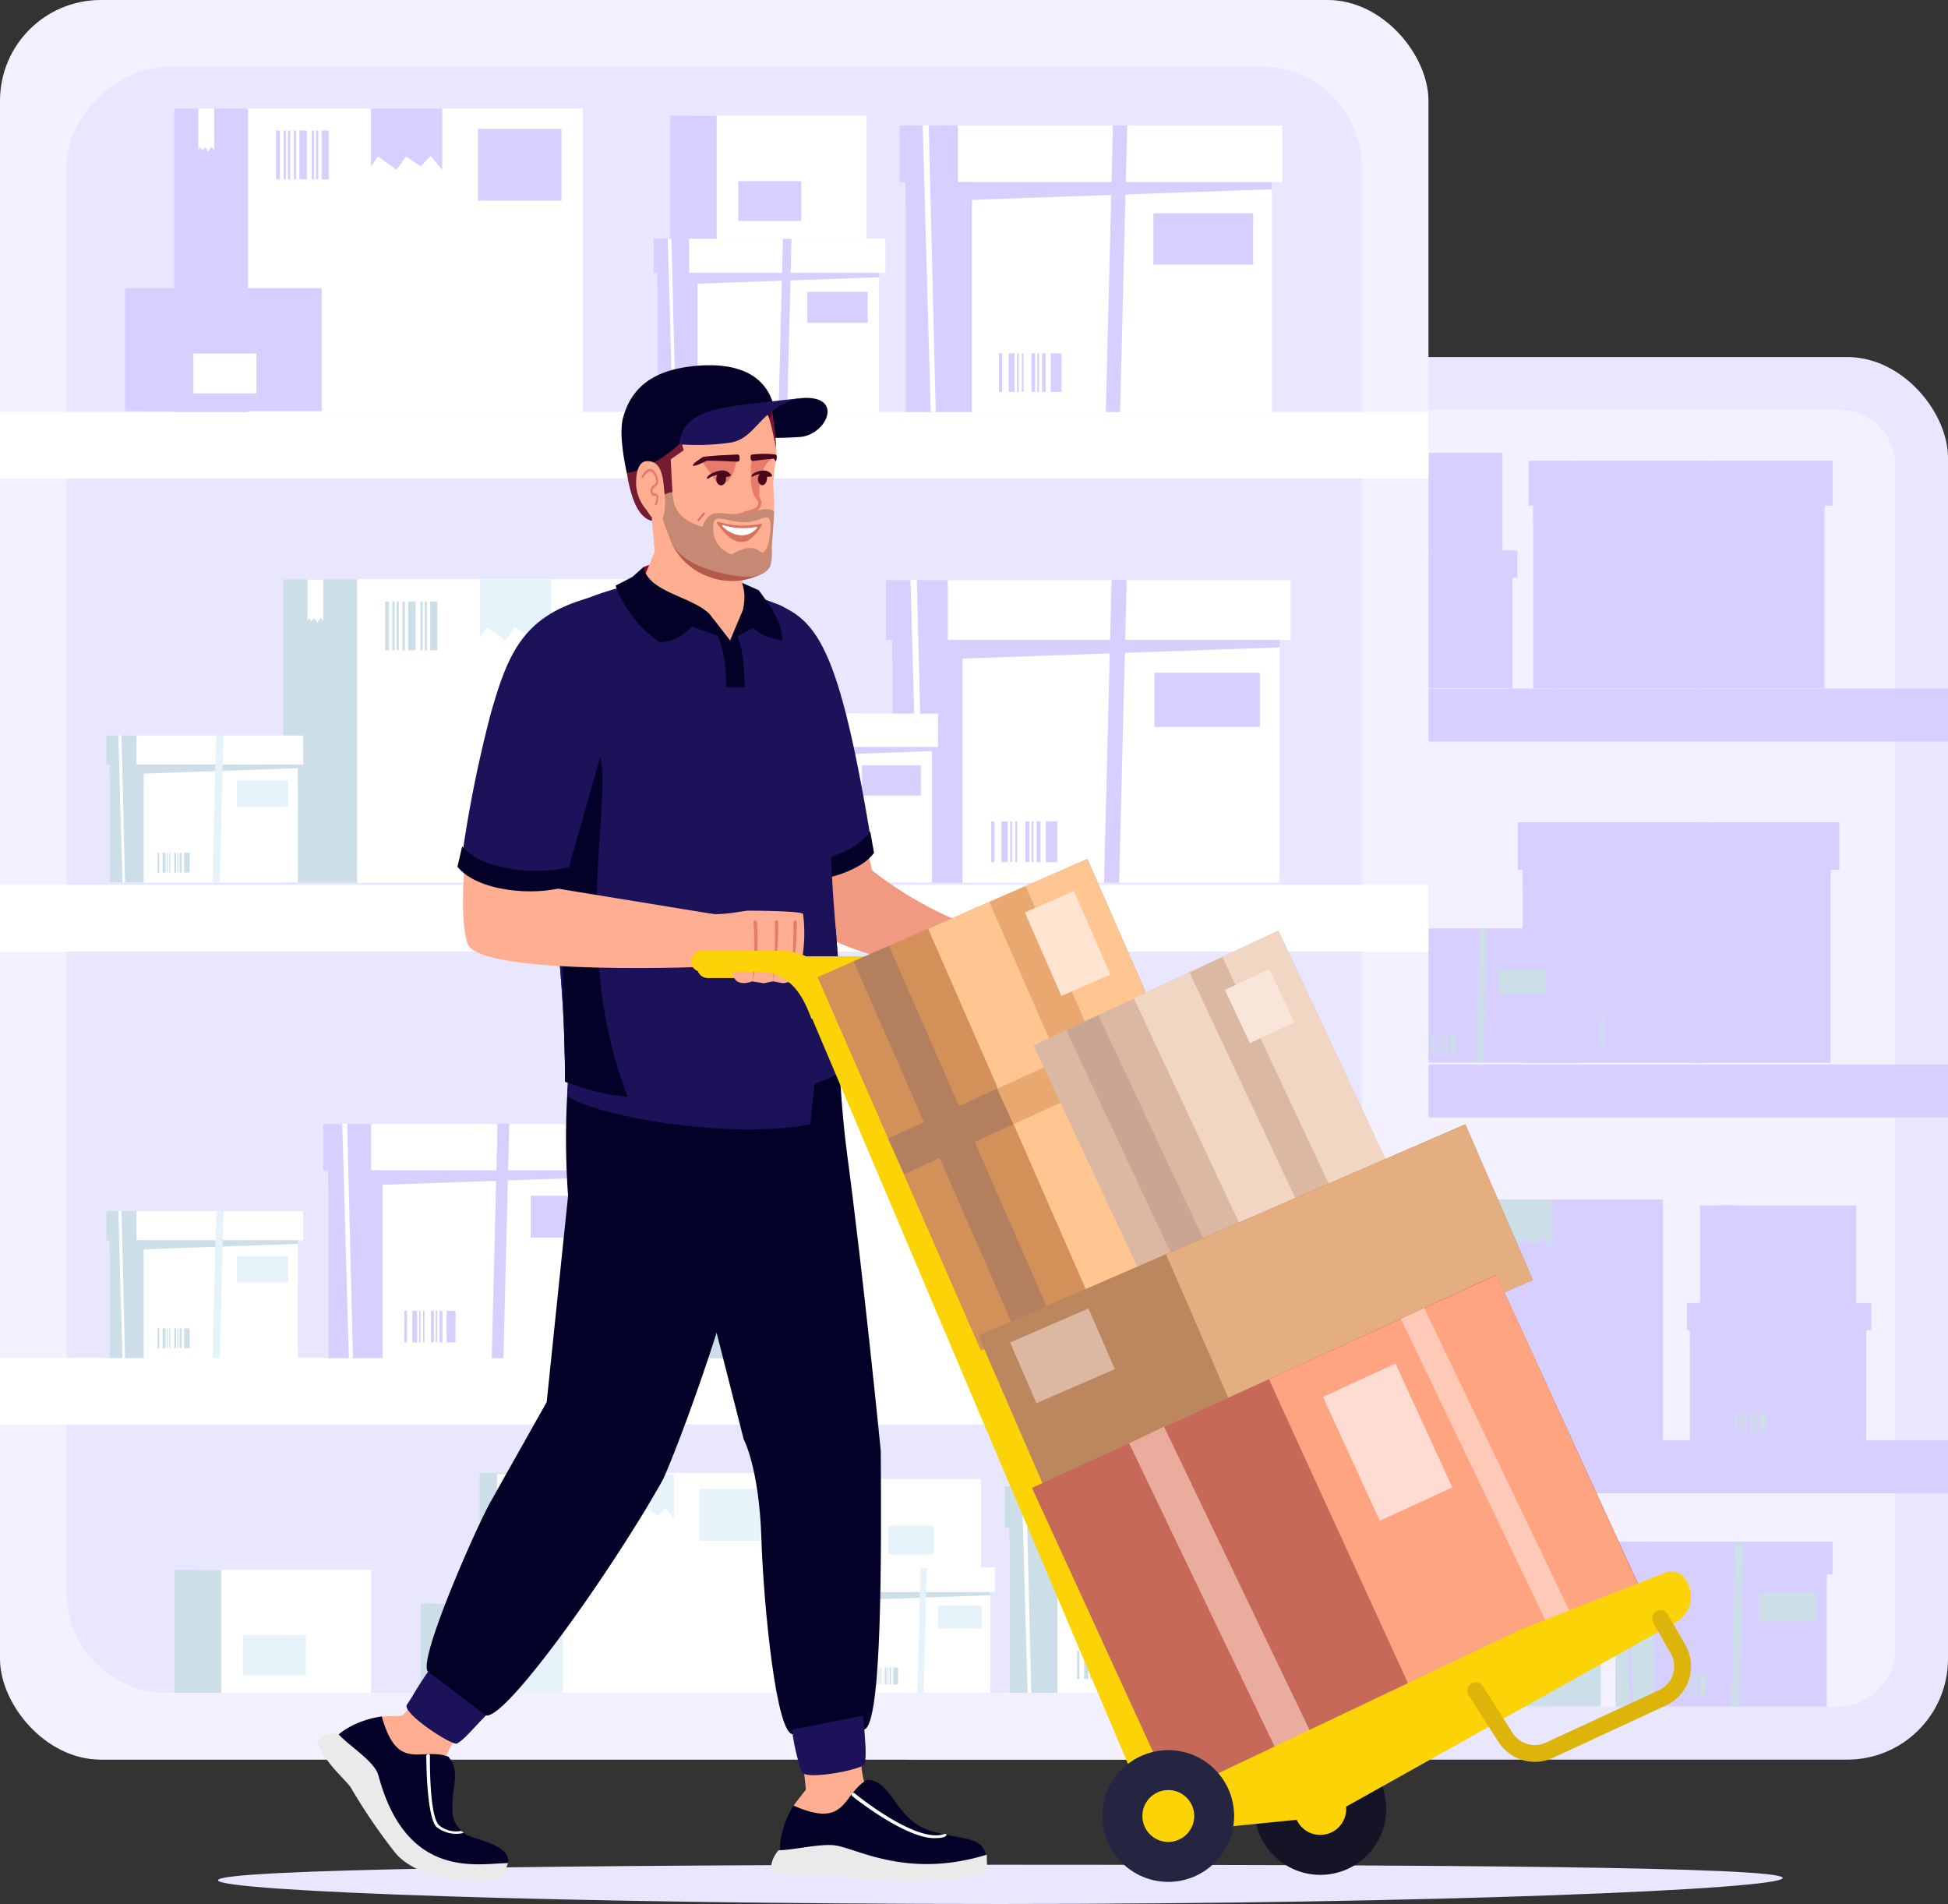 <svg xmlns="http://www.w3.org/2000/svg" width="212.677" height="207.828" viewBox="0 0 212.677 207.828">
  <rect x="0" y="0" width="212.677" height="207.828" fill="#333333" stroke="none"/>
  <g id="Manpower_support" data-name="Manpower support" transform="translate(0)">
    <rect id="Rectangle_2462" data-name="Rectangle 2462" width="123.948" height="153.098" rx="11" transform="translate(88.729 38.971)" fill="#e9e6ff"/>
    <rect id="Rectangle_2463" data-name="Rectangle 2463" width="141.541" height="112.391" rx="6" transform="translate(206.898 44.75) rotate(90)" fill="#f3f1ff"/>
    <rect id="Rectangle_2464" data-name="Rectangle 2464" width="5.779" height="123.948" transform="translate(212.677 75.162) rotate(90)" fill="#d6cfff"/>
    <rect id="Rectangle_2465" data-name="Rectangle 2465" width="5.779" height="123.948" transform="translate(212.677 116.193) rotate(90)" fill="#d6cfff"/>
    <rect id="Rectangle_2466" data-name="Rectangle 2466" width="5.779" height="123.948" transform="translate(212.677 157.224) rotate(90)" fill="#d6cfff"/>
    <rect id="Rectangle_2467" data-name="Rectangle 2467" width="31.806" height="24.275" transform="translate(167.384 50.852)" fill="#d6cfff"/>
    <rect id="Rectangle_2468" data-name="Rectangle 2468" width="5.756" height="24.275" transform="translate(167.421 50.852)" fill="#d6cfff"/>
    <rect id="Rectangle_2469" data-name="Rectangle 2469" width="8.658" height="4.451" transform="translate(190.081 57.011)" fill="#d6cfff"/>
    <rect id="Rectangle_2470" data-name="Rectangle 2470" width="28.167" height="4.907" transform="translate(171.927 50.285)" fill="#d6cfff"/>
    <rect id="Rectangle_2471" data-name="Rectangle 2471" width="5.075" height="4.907" transform="translate(166.892 50.285)" fill="#d6cfff"/>
    <path id="Path_50576" data-name="Path 50576" d="M60.33,249.266l31.806-1.127v-.619H60.33Z" transform="translate(107.054 -192.34)" fill="#d6cfff"/>
    <path id="Path_50577" data-name="Path 50577" d="M116.52,250.428h1.238l.619-24.858h-1.238Z" transform="translate(68.252 -175.3)" fill="#d6cfff"/>
    <path id="Path_50578" data-name="Path 50578" d="M191.433,225.57l.61,24.858h-.436l-.7-24.858Z" transform="translate(-22.003 -175.3)" fill="#d6cfff"/>
    <rect id="Rectangle_2472" data-name="Rectangle 2472" width="0.943" height="3.351" transform="translate(179.985 70.08)" fill="#d6cfff"/>
    <rect id="Rectangle_2473" data-name="Rectangle 2473" width="0.306" height="3.351" transform="translate(179.234 70.08)" fill="#d6cfff"/>
    <rect id="Rectangle_2474" data-name="Rectangle 2474" width="0.152" height="3.351" transform="translate(178.818 70.08)" fill="#d6cfff"/>
    <rect id="Rectangle_2475" data-name="Rectangle 2475" width="0.152" height="3.351" transform="translate(177.479 70.08)" fill="#d6cfff"/>
    <rect id="Rectangle_2476" data-name="Rectangle 2476" width="0.152" height="3.351" transform="translate(177.061 70.08)" fill="#d6cfff"/>
    <rect id="Rectangle_2477" data-name="Rectangle 2477" width="0.284" height="3.351" transform="translate(175.49 70.08)" fill="#d6cfff"/>
    <rect id="Rectangle_2478" data-name="Rectangle 2478" width="0.324" height="3.351" transform="translate(178.311 70.08)" fill="#d6cfff"/>
    <rect id="Rectangle_2479" data-name="Rectangle 2479" width="0.505" height="3.351" transform="translate(176.339 70.08)" fill="#d6cfff"/>
    <rect id="Rectangle_2480" data-name="Rectangle 2480" width="19.243" height="14.687" transform="translate(145.878 60.422)" fill="#d6cfff"/>
    <rect id="Rectangle_2481" data-name="Rectangle 2481" width="3.483" height="14.687" transform="translate(145.889 60.422)" fill="#ccdfe8"/>
    <rect id="Rectangle_2482" data-name="Rectangle 2482" width="5.238" height="2.692" transform="translate(158.899 64.677)" fill="#d6cfff"/>
    <rect id="Rectangle_2483" data-name="Rectangle 2483" width="17.039" height="2.969" transform="translate(148.626 60.08)" fill="#d6cfff"/>
    <rect id="Rectangle_2484" data-name="Rectangle 2484" width="3.069" height="2.969" transform="translate(145.57 60.08)" fill="#ccdfe8"/>
    <path id="Path_50579" data-name="Path 50579" d="M212.96,283.835l19.243-.682v-.373H212.96Z" transform="translate(-67.082 -219.738)" fill="#d6cfff"/>
    <path id="Path_50580" data-name="Path 50580" d="M246.95,284.538h.749l.376-15.038h-.751Z" transform="translate(-90.549 -209.431)" fill="#d6cfff"/>
    <path id="Path_50581" data-name="Path 50581" d="M292.277,269.5l.369,15.038h-.264L291.96,269.5Z" transform="translate(-145.173 -209.431)" fill="#ccdfe8"/>
    <rect id="Rectangle_2485" data-name="Rectangle 2485" width="0.572" height="2.028" transform="translate(153.507 72.054)" fill="#ccdfe8"/>
    <rect id="Rectangle_2486" data-name="Rectangle 2486" width="0.186" height="2.028" transform="translate(153.054 72.054)" fill="#ccdfe8"/>
    <rect id="Rectangle_2487" data-name="Rectangle 2487" width="0.092" height="2.028" transform="translate(152.804 72.054)" fill="#ccdfe8"/>
    <rect id="Rectangle_2488" data-name="Rectangle 2488" width="0.092" height="2.028" transform="translate(151.995 72.054)" fill="#ccdfe8"/>
    <rect id="Rectangle_2489" data-name="Rectangle 2489" width="0.092" height="2.028" transform="translate(151.743 72.054)" fill="#ccdfe8"/>
    <rect id="Rectangle_2490" data-name="Rectangle 2490" width="0.172" height="2.028" transform="translate(150.791 72.054)" fill="#ccdfe8"/>
    <rect id="Rectangle_2491" data-name="Rectangle 2491" width="0.197" height="2.028" transform="translate(152.495 72.054)" fill="#ccdfe8"/>
    <rect id="Rectangle_2492" data-name="Rectangle 2492" width="0.304" height="2.028" transform="translate(151.305 72.054)" fill="#ccdfe8"/>
    <rect id="Rectangle_2493" data-name="Rectangle 2493" width="33.617" height="25.657" transform="translate(166.24 90.345)" fill="#d6cfff"/>
    <rect id="Rectangle_2494" data-name="Rectangle 2494" width="6.083" height="25.657" transform="translate(166.282 90.345)" fill="#d6cfff"/>
    <rect id="Rectangle_2495" data-name="Rectangle 2495" width="9.15" height="4.703" transform="translate(188.992 97.79)" fill="#d6cfff"/>
    <rect id="Rectangle_2496" data-name="Rectangle 2496" width="29.77" height="5.186" transform="translate(171.041 89.76)" fill="#d6cfff"/>
    <rect id="Rectangle_2497" data-name="Rectangle 2497" width="5.363" height="5.186" transform="translate(165.722 89.76)" fill="#d6cfff"/>
    <path id="Path_50582" data-name="Path 50582" d="M57.35,427.694,90.967,426.5v-.653H57.35Z" transform="translate(108.889 -330.914)" fill="#d6cfff"/>
    <path id="Path_50583" data-name="Path 50583" d="M116.73,428.914h1.31l.655-26.273h-1.31Z" transform="translate(67.887 -312.911)" fill="#d6cfff"/>
    <path id="Path_50584" data-name="Path 50584" d="M195.914,402.64l.644,26.273H196.1l-.738-26.273Z" transform="translate(-27.511 -312.911)" fill="#d6cfff"/>
    <rect id="Rectangle_2498" data-name="Rectangle 2498" width="0.997" height="3.541" transform="translate(179.558 110.681)" fill="#d6cfff"/>
    <rect id="Rectangle_2499" data-name="Rectangle 2499" width="0.322" height="3.541" transform="translate(178.769 110.681)" fill="#d6cfff"/>
    <rect id="Rectangle_2500" data-name="Rectangle 2500" width="0.161" height="3.541" transform="translate(178.324 110.681)" fill="#d6cfff"/>
    <rect id="Rectangle_2501" data-name="Rectangle 2501" width="0.161" height="3.541" transform="translate(176.912 110.681)" fill="#d6cfff"/>
    <rect id="Rectangle_2502" data-name="Rectangle 2502" width="0.161" height="3.541" transform="translate(176.469 110.681)" fill="#d6cfff"/>
    <rect id="Rectangle_2503" data-name="Rectangle 2503" width="0.3" height="3.541" transform="translate(174.808 110.681)" fill="#ccdfe8"/>
    <rect id="Rectangle_2504" data-name="Rectangle 2504" width="0.342" height="3.541" transform="translate(177.79 110.681)" fill="#d6cfff"/>
    <rect id="Rectangle_2505" data-name="Rectangle 2505" width="0.532" height="3.541" transform="translate(175.707 110.681)" fill="#d6cfff"/>
    <rect id="Rectangle_2506" data-name="Rectangle 2506" width="26.023" height="19.862" transform="translate(117.287 137.389)" fill="#ccdfe8"/>
    <rect id="Rectangle_2507" data-name="Rectangle 2507" width="4.71" height="19.862" transform="translate(117.298 137.389)" fill="#ccdfe8"/>
    <rect id="Rectangle_2508" data-name="Rectangle 2508" width="7.084" height="3.642" transform="translate(134.895 143.162)" fill="#ccdfe8"/>
    <rect id="Rectangle_2509" data-name="Rectangle 2509" width="23.045" height="4.015" transform="translate(121.003 136.946)" fill="#ccdfe8"/>
    <rect id="Rectangle_2510" data-name="Rectangle 2510" width="4.151" height="4.015" transform="translate(116.867 136.946)" fill="#ccdfe8"/>
    <path id="Path_50585" data-name="Path 50585" d="M310.64,633.7l26.023-.923v-.505H310.64Z" transform="translate(-193.353 -491.315)" fill="#ccdfe8"/>
    <path id="Path_50586" data-name="Path 50586" d="M356.61,634.648h1.013l.507-20.338h-1.013Z" transform="translate(-225.095 -477.397)" fill="#ccdfe8"/>
    <path id="Path_50587" data-name="Path 50587" d="M417.909,614.31l.5,20.338h-.355l-.572-20.338Z" transform="translate(-298.967 -477.397)" fill="#ccdfe8"/>
    <rect id="Rectangle_2511" data-name="Rectangle 2511" width="0.773" height="2.741" transform="translate(127.6 153.144)" fill="#ccdfe8"/>
    <rect id="Rectangle_2512" data-name="Rectangle 2512" width="0.25" height="2.741" transform="translate(126.991 153.144)" fill="#ccdfe8"/>
    <rect id="Rectangle_2513" data-name="Rectangle 2513" width="0.125" height="2.741" transform="translate(126.649 153.144)" fill="#ccdfe8"/>
    <rect id="Rectangle_2514" data-name="Rectangle 2514" width="0.125" height="2.741" transform="translate(125.555 153.144)" fill="#ccdfe8"/>
    <rect id="Rectangle_2515" data-name="Rectangle 2515" width="0.125" height="2.741" transform="translate(125.213 153.144)" fill="#ccdfe8"/>
    <rect id="Rectangle_2516" data-name="Rectangle 2516" width="0.232" height="2.741" transform="translate(123.929 153.144)" fill="#ccdfe8"/>
    <rect id="Rectangle_2517" data-name="Rectangle 2517" width="0.266" height="2.741" transform="translate(126.234 153.144)" fill="#ccdfe8"/>
    <rect id="Rectangle_2518" data-name="Rectangle 2518" width="0.414" height="2.741" transform="translate(124.624 153.144)" fill="#ccdfe8"/>
    <rect id="Rectangle_2519" data-name="Rectangle 2519" width="18.765" height="14.323" transform="translate(150.938 101.662)" fill="#d6cfff"/>
    <rect id="Rectangle_2520" data-name="Rectangle 2520" width="3.396" height="14.323" transform="translate(150.95 101.662)" fill="#ccdfe8"/>
    <rect id="Rectangle_2521" data-name="Rectangle 2521" width="5.108" height="2.624" transform="translate(163.636 105.818)" fill="#ccdfe8"/>
    <rect id="Rectangle_2522" data-name="Rectangle 2522" width="16.618" height="2.895" transform="translate(153.618 101.337)" fill="#d6cfff"/>
    <rect id="Rectangle_2523" data-name="Rectangle 2523" width="2.993" height="2.895" transform="translate(150.638 101.337)" fill="#ccdfe8"/>
    <path id="Path_50588" data-name="Path 50588" d="M192.44,468.551l18.765-.666v-.364H192.44Z" transform="translate(-41.502 -363.293)" fill="#d6cfff"/>
    <path id="Path_50589" data-name="Path 50589" d="M225.59,469.235h.731l.364-14.665h-.731Z" transform="translate(-64.39 -353.25)" fill="#ccdfe8"/>
    <path id="Path_50590" data-name="Path 50590" d="M269.791,454.57l.358,14.665h-.257l-.411-14.665Z" transform="translate(-117.655 -353.25)" fill="#ccdfe8"/>
    <rect id="Rectangle_2524" data-name="Rectangle 2524" width="0.557" height="1.976" transform="translate(158.38 113.016)" fill="#ccdfe8"/>
    <rect id="Rectangle_2525" data-name="Rectangle 2525" width="0.181" height="1.976" transform="translate(157.938 113.016)" fill="#ccdfe8"/>
    <rect id="Rectangle_2526" data-name="Rectangle 2526" width="0.089" height="1.976" transform="translate(157.693 113.016)" fill="#ccdfe8"/>
    <rect id="Rectangle_2527" data-name="Rectangle 2527" width="0.089" height="1.976" transform="translate(156.904 113.016)" fill="#ccdfe8"/>
    <rect id="Rectangle_2528" data-name="Rectangle 2528" width="0.089" height="1.976" transform="translate(156.656 113.016)" fill="#ccdfe8"/>
    <rect id="Rectangle_2529" data-name="Rectangle 2529" width="0.168" height="1.976" transform="translate(155.729 113.016)" fill="#ccdfe8"/>
    <rect id="Rectangle_2530" data-name="Rectangle 2530" width="0.192" height="1.976" transform="translate(157.393 113.016)" fill="#ccdfe8"/>
    <rect id="Rectangle_2531" data-name="Rectangle 2531" width="0.297" height="1.976" transform="translate(156.232 113.016)" fill="#ccdfe8"/>
    <rect id="Rectangle_2532" data-name="Rectangle 2532" width="35.47" height="26.334" transform="translate(103.917 48.798)" fill="#ccdfe8"/>
    <rect id="Rectangle_2533" data-name="Rectangle 2533" width="6.418" height="26.334" transform="translate(103.933 48.798)" fill="#ccdfe8"/>
    <rect id="Rectangle_2534" data-name="Rectangle 2534" width="7.256" height="6.228" transform="translate(130.312 50.572)" fill="#ccdfe8"/>
    <path id="Path_50591" data-name="Path 50591" d="M388.835,218.97v5.307l-1.008-1.189-.872.9-1.265-.863-.832,1.154-1.6-1.154-.621.863V218.97Z" transform="translate(-261.611 -170.157)" fill="#ccdfe8"/>
    <path id="Path_50592" data-name="Path 50592" d="M471.33,218.97V222.6l.145-.284.172.266.306-.248.217.38.324-.411.212.279V218.97Z" transform="translate(-365.293 -170.156)" fill="#ccdfe8"/>
    <rect id="Rectangle_2535" data-name="Rectangle 2535" width="0.615" height="4.238" transform="translate(116.729 50.718)" fill="#ccdfe8"/>
    <rect id="Rectangle_2536" data-name="Rectangle 2536" width="0.199" height="4.238" transform="translate(116.244 50.718)" fill="#ccdfe8"/>
    <rect id="Rectangle_2537" data-name="Rectangle 2537" width="0.199" height="4.238" transform="translate(115.871 50.718)" fill="#ccdfe8"/>
    <rect id="Rectangle_2538" data-name="Rectangle 2538" width="0.199" height="4.238" transform="translate(113.808 50.718)" fill="#ccdfe8"/>
    <rect id="Rectangle_2539" data-name="Rectangle 2539" width="0.199" height="4.238" transform="translate(113.437 50.718)" fill="#ccdfe8"/>
    <rect id="Rectangle_2540" data-name="Rectangle 2540" width="0.646" height="4.238" transform="translate(114.804 50.718)" fill="#ccdfe8"/>
    <rect id="Rectangle_2541" data-name="Rectangle 2541" width="0.21" height="4.238" transform="translate(114.315 50.718)" fill="#ccdfe8"/>
    <rect id="Rectangle_2542" data-name="Rectangle 2542" width="0.329" height="4.238" transform="translate(112.783 50.718)" fill="#ccdfe8"/>
    <rect id="Rectangle_2543" data-name="Rectangle 2543" width="35.47" height="26.334" transform="translate(113.368 89.668)" fill="#ccdfe8"/>
    <rect id="Rectangle_2544" data-name="Rectangle 2544" width="6.418" height="26.334" transform="translate(113.387 89.668)" fill="#ccdfe8"/>
    <rect id="Rectangle_2545" data-name="Rectangle 2545" width="7.256" height="6.228" transform="translate(139.765 91.455)" fill="#ccdfe8"/>
    <path id="Path_50593" data-name="Path 50593" d="M346.5,402.37v5.307l-1.008-1.189-.87.9-1.268-.863-.829,1.154-1.6-1.154-.621.863V402.37Z" transform="translate(-209.825 -312.673)" fill="#ccdfe8"/>
    <path id="Path_50594" data-name="Path 50594" d="M428.99,402.37V406l.145-.284.17.266.309-.248.215.38.326-.411.212.279V402.37Z" transform="translate(-313.497 -312.671)" fill="#ccdfe8"/>
    <rect id="Rectangle_2546" data-name="Rectangle 2546" width="0.615" height="4.238" transform="translate(126.182 91.602)" fill="#ccdfe8"/>
    <rect id="Rectangle_2547" data-name="Rectangle 2547" width="0.199" height="4.238" transform="translate(125.698 91.602)" fill="#ccdfe8"/>
    <rect id="Rectangle_2548" data-name="Rectangle 2548" width="0.199" height="4.238" transform="translate(125.327 91.602)" fill="#ccdfe8"/>
    <rect id="Rectangle_2549" data-name="Rectangle 2549" width="0.199" height="4.238" transform="translate(123.264 91.602)" fill="#ccdfe8"/>
    <rect id="Rectangle_2550" data-name="Rectangle 2550" width="0.199" height="4.238" transform="translate(122.893 91.602)" fill="#ccdfe8"/>
    <rect id="Rectangle_2551" data-name="Rectangle 2551" width="0.646" height="4.238" transform="translate(124.257 91.602)" fill="#ccdfe8"/>
    <rect id="Rectangle_2552" data-name="Rectangle 2552" width="0.21" height="4.238" transform="translate(123.768 91.602)" fill="#ccdfe8"/>
    <rect id="Rectangle_2553" data-name="Rectangle 2553" width="0.329" height="4.238" transform="translate(122.236 91.602)" fill="#ccdfe8"/>
    <rect id="Rectangle_2554" data-name="Rectangle 2554" width="35.47" height="26.334" transform="translate(146.096 130.922)" fill="#d6cfff"/>
    <rect id="Rectangle_2555" data-name="Rectangle 2555" width="6.418" height="26.334" transform="translate(146.155 130.922)" fill="#ccdfe8"/>
    <rect id="Rectangle_2556" data-name="Rectangle 2556" width="7.256" height="6.228" transform="translate(172.501 132.722)" fill="#d6cfff"/>
    <path id="Path_50595" data-name="Path 50595" d="M199.772,587.49V592.8l-1.008-1.189-.87.9-1.268-.863L195.8,592.8l-1.6-1.154-.621.863V587.49Z" transform="translate(-30.327 -456.525)" fill="#ccdfe8"/>
    <path id="Path_50596" data-name="Path 50596" d="M282.26,587.49v3.626l.145-.284.17.266.308-.248.215.38.326-.411.212.279V587.49Z" transform="translate(-133.997 -456.522)" fill="#ccdfe8"/>
    <rect id="Rectangle_2557" data-name="Rectangle 2557" width="0.615" height="4.238" transform="translate(158.952 132.87)" fill="#ccdfe8"/>
    <rect id="Rectangle_2558" data-name="Rectangle 2558" width="0.199" height="4.238" transform="translate(158.467 132.87)" fill="#ccdfe8"/>
    <rect id="Rectangle_2559" data-name="Rectangle 2559" width="0.199" height="4.238" transform="translate(158.097 132.87)" fill="#ccdfe8"/>
    <rect id="Rectangle_2560" data-name="Rectangle 2560" width="0.199" height="4.238" transform="translate(156.033 132.87)" fill="#ccdfe8"/>
    <rect id="Rectangle_2561" data-name="Rectangle 2561" width="0.199" height="4.238" transform="translate(155.662 132.87)" fill="#ccdfe8"/>
    <rect id="Rectangle_2562" data-name="Rectangle 2562" width="0.646" height="4.238" transform="translate(157.027 132.87)" fill="#ccdfe8"/>
    <rect id="Rectangle_2563" data-name="Rectangle 2563" width="0.21" height="4.238" transform="translate(156.538 132.87)" fill="#ccdfe8"/>
    <rect id="Rectangle_2564" data-name="Rectangle 2564" width="0.329" height="4.238" transform="translate(155.006 132.87)" fill="#ccdfe8"/>
    <rect id="Rectangle_2565" data-name="Rectangle 2565" width="15.304" height="10.674" transform="translate(148.726 49.429)" fill="#d6cfff"/>
    <rect id="Rectangle_2566" data-name="Rectangle 2566" width="4.048" height="10.674" transform="translate(146.979 49.429)" fill="#ccdfe8"/>
    <rect id="Rectangle_2567" data-name="Rectangle 2567" width="5.468" height="3.458" transform="translate(152.905 55.097)" fill="#d6cfff"/>
    <rect id="Rectangle_2568" data-name="Rectangle 2568" width="19.243" height="14.687" transform="translate(184.508 142.562)" fill="#d6cfff"/>
    <rect id="Rectangle_2569" data-name="Rectangle 2569" width="3.483" height="14.687" transform="translate(184.508 142.562)" fill="#d6cfff"/>
    <rect id="Rectangle_2570" data-name="Rectangle 2570" width="5.238" height="2.692" transform="translate(197.534 146.831)" fill="#d6cfff"/>
    <rect id="Rectangle_2571" data-name="Rectangle 2571" width="17.039" height="2.969" transform="translate(187.26 142.234)" fill="#d6cfff"/>
    <rect id="Rectangle_2572" data-name="Rectangle 2572" width="3.069" height="2.969" transform="translate(184.188 142.234)" fill="#d6cfff"/>
    <path id="Path_50597" data-name="Path 50597" d="M39.92,652.355l19.243-.682V651.3H39.92Z" transform="translate(144.59 -506.102)" fill="#d6cfff"/>
    <path id="Path_50598" data-name="Path 50598" d="M73.92,653.058h.751l.373-15.038H74.3Z" transform="translate(121.108 -495.811)" fill="#d6cfff"/>
    <path id="Path_50599" data-name="Path 50599" d="M119.237,638.02l.369,15.038h-.264l-.423-15.038Z" transform="translate(66.486 -495.811)" fill="#d6cfff"/>
    <rect id="Rectangle_2573" data-name="Rectangle 2573" width="0.572" height="2.028" transform="translate(192.131 154.209)" fill="#ccdfe8"/>
    <rect id="Rectangle_2574" data-name="Rectangle 2574" width="0.186" height="2.028" transform="translate(191.679 154.209)" fill="#ccdfe8"/>
    <rect id="Rectangle_2575" data-name="Rectangle 2575" width="0.092" height="2.028" transform="translate(191.427 154.209)" fill="#ccdfe8"/>
    <rect id="Rectangle_2576" data-name="Rectangle 2576" width="0.092" height="2.028" transform="translate(190.62 154.209)" fill="#ccdfe8"/>
    <rect id="Rectangle_2577" data-name="Rectangle 2577" width="0.092" height="2.028" transform="translate(190.365 154.209)" fill="#ccdfe8"/>
    <rect id="Rectangle_2578" data-name="Rectangle 2578" width="0.172" height="2.028" transform="translate(189.415 154.209)" fill="#ccdfe8"/>
    <rect id="Rectangle_2579" data-name="Rectangle 2579" width="0.197" height="2.028" transform="translate(191.12 154.209)" fill="#ccdfe8"/>
    <rect id="Rectangle_2580" data-name="Rectangle 2580" width="0.304" height="2.028" transform="translate(189.929 154.209)" fill="#ccdfe8"/>
    <rect id="Rectangle_2581" data-name="Rectangle 2581" width="15.304" height="10.674" transform="translate(187.358 131.574)" fill="#d6cfff"/>
    <rect id="Rectangle_2582" data-name="Rectangle 2582" width="4.048" height="10.674" transform="translate(185.599 131.574)" fill="#d6cfff"/>
    <rect id="Rectangle_2583" data-name="Rectangle 2583" width="5.468" height="3.458" transform="translate(191.534 137.25)" fill="#d6cfff"/>
    <rect id="Rectangle_2584" data-name="Rectangle 2584" width="15.304" height="10.674" transform="translate(105.72 175.603)" fill="#ccdfe8"/>
    <rect id="Rectangle_2585" data-name="Rectangle 2585" width="4.048" height="10.674" transform="translate(103.97 175.603)" fill="#ccdfe8"/>
    <rect id="Rectangle_2586" data-name="Rectangle 2586" width="5.468" height="3.458" transform="translate(109.897 181.281)" fill="#ccdfe8"/>
    <rect id="Rectangle_2587" data-name="Rectangle 2587" width="15.304" height="10.674" transform="translate(101.432 64.426)" fill="#ccdfe8"/>
    <rect id="Rectangle_2588" data-name="Rectangle 2588" width="4.048" height="10.674" transform="translate(99.682 64.426)" fill="#ccdfe8"/>
    <rect id="Rectangle_2589" data-name="Rectangle 2589" width="5.468" height="3.458" transform="translate(105.611 70.093)" fill="#ccdfe8"/>
    <rect id="Rectangle_2590" data-name="Rectangle 2590" width="23.037" height="17.582" transform="translate(176.402 168.693)" fill="#d6cfff"/>
    <rect id="Rectangle_2591" data-name="Rectangle 2591" width="4.169" height="17.582" transform="translate(176.402 168.693)" fill="#ccdfe8"/>
    <rect id="Rectangle_2592" data-name="Rectangle 2592" width="6.27" height="3.224" transform="translate(191.994 173.79)" fill="#ccdfe8"/>
    <rect id="Rectangle_2593" data-name="Rectangle 2593" width="20.401" height="3.554" transform="translate(179.693 168.273)" fill="#d6cfff"/>
    <rect id="Rectangle_2594" data-name="Rectangle 2594" width="3.675" height="3.554" transform="translate(176.017 168.273)" fill="#d6cfff"/>
    <path id="Path_50600" data-name="Path 50600" d="M59.22,772.435l23.037-.816v-.449H59.22Z" transform="translate(117.182 -599.345)" fill="#d6cfff"/>
    <path id="Path_50601" data-name="Path 50601" d="M99.92,773.284h.9l.447-18h-.9Z" transform="translate(89.074 -587.007)" fill="#ccdfe8"/>
    <path id="Path_50602" data-name="Path 50602" d="M154.18,755.28l.44,18h-.315l-.505-18Z" transform="translate(23.675 -587.007)" fill="#d6cfff"/>
    <rect id="Rectangle_2595" data-name="Rectangle 2595" width="0.684" height="2.428" transform="translate(185.527 182.65)" fill="#ccdfe8"/>
    <rect id="Rectangle_2596" data-name="Rectangle 2596" width="0.221" height="2.428" transform="translate(184.986 182.65)" fill="#ccdfe8"/>
    <rect id="Rectangle_2597" data-name="Rectangle 2597" width="0.11" height="2.428" transform="translate(184.684 182.65)" fill="#ccdfe8"/>
    <rect id="Rectangle_2598" data-name="Rectangle 2598" width="0.11" height="2.428" transform="translate(183.714 182.65)" fill="#ccdfe8"/>
    <rect id="Rectangle_2599" data-name="Rectangle 2599" width="0.11" height="2.428" transform="translate(183.412 182.65)" fill="#ccdfe8"/>
    <rect id="Rectangle_2600" data-name="Rectangle 2600" width="0.206" height="2.428" transform="translate(182.272 182.65)" fill="#ccdfe8"/>
    <rect id="Rectangle_2601" data-name="Rectangle 2601" width="0.235" height="2.428" transform="translate(184.318 182.65)" fill="#ccdfe8"/>
    <rect id="Rectangle_2602" data-name="Rectangle 2602" width="0.364" height="2.428" transform="translate(182.889 182.65)" fill="#ccdfe8"/>
    <rect id="Rectangle_2603" data-name="Rectangle 2603" width="13.936" height="10.636" transform="translate(160.828 175.639)" fill="#ccdfe8"/>
    <rect id="Rectangle_2604" data-name="Rectangle 2604" width="2.522" height="10.636" transform="translate(160.837 175.639)" fill="#ccdfe8"/>
    <rect id="Rectangle_2605" data-name="Rectangle 2605" width="3.794" height="1.949" transform="translate(170.221 178.724)" fill="#ccdfe8"/>
    <rect id="Rectangle_2606" data-name="Rectangle 2606" width="12.342" height="2.151" transform="translate(162.817 175.384)" fill="#ccdfe8"/>
    <rect id="Rectangle_2607" data-name="Rectangle 2607" width="2.224" height="2.151" transform="translate(160.603 175.384)" fill="#ccdfe8"/>
    <path id="Path_50603" data-name="Path 50603" d="M169.77,797.474l13.936-.494v-.27H169.77Z" transform="translate(-8.942 -619.175)" fill="#ccdfe8"/>
    <path id="Path_50604" data-name="Path 50604" d="M194.39,797.983h.543l.27-10.893h-.543Z" transform="translate(-25.94 -611.706)" fill="#ccdfe8"/>
    <path id="Path_50605" data-name="Path 50605" d="M227.22,787.09l.266,10.893h-.19l-.306-10.893Z" transform="translate(-65.503 -611.706)" fill="#ccdfe8"/>
    <rect id="Rectangle_2608" data-name="Rectangle 2608" width="0.414" height="1.469" transform="translate(166.355 184.082)" fill="#ccdfe8"/>
    <rect id="Rectangle_2609" data-name="Rectangle 2609" width="0.134" height="1.469" transform="translate(166.027 184.082)" fill="#ccdfe8"/>
    <rect id="Rectangle_2610" data-name="Rectangle 2610" width="0.067" height="1.469" transform="translate(165.844 184.082)" fill="#ccdfe8"/>
    <rect id="Rectangle_2611" data-name="Rectangle 2611" width="0.067" height="1.469" transform="translate(165.259 184.082)" fill="#ccdfe8"/>
    <rect id="Rectangle_2612" data-name="Rectangle 2612" width="0.067" height="1.469" transform="translate(165.076 184.082)" fill="#ccdfe8"/>
    <rect id="Rectangle_2613" data-name="Rectangle 2613" width="0.125" height="1.469" transform="translate(164.386 184.082)" fill="#ccdfe8"/>
    <rect id="Rectangle_2614" data-name="Rectangle 2614" width="0.143" height="1.469" transform="translate(165.621 184.082)" fill="#ccdfe8"/>
    <rect id="Rectangle_2615" data-name="Rectangle 2615" width="0.221" height="1.469" transform="translate(164.759 184.082)" fill="#ccdfe8"/>
    <rect id="Rectangle_2616" data-name="Rectangle 2616" width="25.692" height="19.073" transform="translate(130.431 167.202)" fill="#ccdfe8"/>
    <rect id="Rectangle_2617" data-name="Rectangle 2617" width="4.65" height="19.073" transform="translate(130.445 167.202)" fill="#ccdfe8"/>
    <rect id="Rectangle_2618" data-name="Rectangle 2618" width="5.256" height="4.511" transform="translate(149.553 168.481)" fill="#ccdfe8"/>
    <path id="Path_50606" data-name="Path 50606" d="M297.154,750.49v3.845l-.729-.861-.633.651-.916-.626-.6.836-1.156-.836-.449.626V750.49Z" transform="translate(-149.839 -583.287)" fill="#ccdfe8"/>
    <path id="Path_50607" data-name="Path 50607" d="M356.9,750.49v2.627l.105-.206.123.194.224-.181.157.275.235-.3.154.2V750.49Z" transform="translate(-224.927 -583.287)" fill="#ccdfe8"/>
    <rect id="Rectangle_2619" data-name="Rectangle 2619" width="0.445" height="3.069" transform="translate(139.716 168.586)" fill="#ccdfe8"/>
    <rect id="Rectangle_2620" data-name="Rectangle 2620" width="0.143" height="3.069" transform="translate(139.366 168.586)" fill="#ccdfe8"/>
    <rect id="Rectangle_2621" data-name="Rectangle 2621" width="0.143" height="3.069" transform="translate(139.096 168.586)" fill="#ccdfe8"/>
    <rect id="Rectangle_2622" data-name="Rectangle 2622" width="0.143" height="3.069" transform="translate(137.602 168.586)" fill="#ccdfe8"/>
    <rect id="Rectangle_2623" data-name="Rectangle 2623" width="0.143" height="3.069" transform="translate(137.331 168.586)" fill="#ccdfe8"/>
    <rect id="Rectangle_2624" data-name="Rectangle 2624" width="0.469" height="3.069" transform="translate(138.318 168.586)" fill="#ccdfe8"/>
    <rect id="Rectangle_2625" data-name="Rectangle 2625" width="0.152" height="3.069" transform="translate(137.968 168.586)" fill="#ccdfe8"/>
    <rect id="Rectangle_2626" data-name="Rectangle 2626" width="0.237" height="3.069" transform="translate(136.858 168.586)" fill="#ccdfe8"/>
    <rect id="Rectangle_2627" data-name="Rectangle 2627" width="11.086" height="7.73" transform="translate(162.89 167.654)" fill="#ccdfe8"/>
    <rect id="Rectangle_2628" data-name="Rectangle 2628" width="2.931" height="7.73" transform="translate(161.628 167.654)" fill="#ccdfe8"/>
    <rect id="Rectangle_2629" data-name="Rectangle 2629" width="3.961" height="2.506" transform="translate(165.917 171.767)" fill="#ccdfe8"/>
    <rect id="Rectangle_2630" data-name="Rectangle 2630" width="11.086" height="7.73" transform="translate(126.607 178.547)" fill="#ccdfe8"/>
    <rect id="Rectangle_2631" data-name="Rectangle 2631" width="2.931" height="7.73" transform="translate(125.341 178.547)" fill="#ccdfe8"/>
    <rect id="Rectangle_2632" data-name="Rectangle 2632" width="3.961" height="2.506" transform="translate(129.633 182.658)" fill="#ccdfe8"/>
    <rect id="Rectangle_2633" data-name="Rectangle 2633" width="16.33" height="12.463" transform="translate(98.341 103.519)" fill="#ccdfe8"/>
    <rect id="Rectangle_2634" data-name="Rectangle 2634" width="2.955" height="12.463" transform="translate(98.347 103.519)" fill="#ccdfe8"/>
    <rect id="Rectangle_2635" data-name="Rectangle 2635" width="4.444" height="2.285" transform="translate(109.388 107.136)" fill="#ccdfe8"/>
    <rect id="Rectangle_2636" data-name="Rectangle 2636" width="14.461" height="2.519" transform="translate(100.671 103.235)" fill="#ccdfe8"/>
    <rect id="Rectangle_2637" data-name="Rectangle 2637" width="2.604" height="2.519" transform="translate(98.075 103.235)" fill="#ccdfe8"/>
    <path id="Path_50608" data-name="Path 50608" d="M438.87,475.246l16.33-.579v-.317H438.87Z" transform="translate(-340.529 -368.6)" fill="#ccdfe8"/>
    <path id="Path_50609" data-name="Path 50609" d="M467.72,475.842h.637l.317-12.762h-.637Z" transform="translate(-360.454 -359.86)" fill="#ccdfe8"/>
    <path id="Path_50610" data-name="Path 50610" d="M506.19,463.08l.311,12.762h-.224l-.358-12.762Z" transform="translate(-406.812 -359.86)" fill="#ccdfe8"/>
    <rect id="Rectangle_2638" data-name="Rectangle 2638" width="0.485" height="1.721" transform="translate(104.81 113.399)" fill="#ccdfe8"/>
    <rect id="Rectangle_2639" data-name="Rectangle 2639" width="0.156" height="1.721" transform="translate(104.428 113.399)" fill="#ccdfe8"/>
    <rect id="Rectangle_2640" data-name="Rectangle 2640" width="0.078" height="1.721" transform="translate(104.213 113.399)" fill="#ccdfe8"/>
    <rect id="Rectangle_2641" data-name="Rectangle 2641" width="0.078" height="1.721" transform="translate(103.528 113.399)" fill="#ccdfe8"/>
    <rect id="Rectangle_2642" data-name="Rectangle 2642" width="0.078" height="1.721" transform="translate(103.311 113.399)" fill="#ccdfe8"/>
    <rect id="Rectangle_2643" data-name="Rectangle 2643" width="0.145" height="1.721" transform="translate(102.507 113.399)" fill="#ccdfe8"/>
    <rect id="Rectangle_2644" data-name="Rectangle 2644" width="0.165" height="1.721" transform="translate(103.954 113.399)" fill="#ccdfe8"/>
    <rect id="Rectangle_2645" data-name="Rectangle 2645" width="0.259" height="1.721" transform="translate(102.94 113.399)" fill="#ccdfe8"/>
    <rect id="Rectangle_2646" data-name="Rectangle 2646" width="16.33" height="12.463" transform="translate(98.341 144.782)" fill="#ccdfe8"/>
    <rect id="Rectangle_2647" data-name="Rectangle 2647" width="2.955" height="12.463" transform="translate(98.347 144.782)" fill="#ccdfe8"/>
    <rect id="Rectangle_2648" data-name="Rectangle 2648" width="4.444" height="2.285" transform="translate(109.388 148.406)" fill="#ccdfe8"/>
    <rect id="Rectangle_2649" data-name="Rectangle 2649" width="14.461" height="2.519" transform="translate(100.671 144.504)" fill="#ccdfe8"/>
    <rect id="Rectangle_2650" data-name="Rectangle 2650" width="2.604" height="2.519" transform="translate(98.075 144.504)" fill="#ccdfe8"/>
    <path id="Path_50611" data-name="Path 50611" d="M438.87,660.366l16.33-.579v-.318H438.87Z" transform="translate(-340.529 -512.451)" fill="#ccdfe8"/>
    <path id="Path_50612" data-name="Path 50612" d="M467.72,660.962h.637l.317-12.762h-.637Z" transform="translate(-360.454 -503.717)" fill="#ccdfe8"/>
    <path id="Path_50613" data-name="Path 50613" d="M506.19,648.2l.311,12.762h-.224L505.92,648.2Z" transform="translate(-406.812 -503.717)" fill="#ccdfe8"/>
    <rect id="Rectangle_2651" data-name="Rectangle 2651" width="0.485" height="1.721" transform="translate(104.81 154.669)" fill="#ccdfe8"/>
    <rect id="Rectangle_2652" data-name="Rectangle 2652" width="0.156" height="1.721" transform="translate(104.428 154.669)" fill="#ccdfe8"/>
    <rect id="Rectangle_2653" data-name="Rectangle 2653" width="0.078" height="1.721" transform="translate(104.213 154.669)" fill="#ccdfe8"/>
    <rect id="Rectangle_2654" data-name="Rectangle 2654" width="0.078" height="1.721" transform="translate(103.528 154.669)" fill="#ccdfe8"/>
    <rect id="Rectangle_2655" data-name="Rectangle 2655" width="0.078" height="1.721" transform="translate(103.311 154.669)" fill="#ccdfe8"/>
    <rect id="Rectangle_2656" data-name="Rectangle 2656" width="0.145" height="1.721" transform="translate(102.507 154.669)" fill="#ccdfe8"/>
    <rect id="Rectangle_2657" data-name="Rectangle 2657" width="0.165" height="1.721" transform="translate(103.954 154.669)" fill="#ccdfe8"/>
    <rect id="Rectangle_2658" data-name="Rectangle 2658" width="0.259" height="1.721" transform="translate(102.94 154.669)" fill="#ccdfe8"/>
    <rect id="Rectangle_2659" data-name="Rectangle 2659" width="155.958" height="192.07" rx="11" transform="translate(0)" fill="#f3f1ff"/>
    <rect id="Rectangle_2660" data-name="Rectangle 2660" width="177.526" height="141.414" rx="11" transform="translate(148.686 7.272) rotate(90)" fill="#e9e6ff"/>
    <rect id="Rectangle_2661" data-name="Rectangle 2661" width="7.272" height="155.958" transform="translate(155.96 44.962) rotate(90)" fill="#fff"/>
    <rect id="Rectangle_2662" data-name="Rectangle 2662" width="7.272" height="155.958" transform="translate(155.958 96.59) rotate(90)" fill="#fff"/>
    <rect id="Rectangle_2663" data-name="Rectangle 2663" width="7.272" height="155.958" transform="translate(155.958 148.215) rotate(90)" fill="#fff"/>
    <rect id="Rectangle_2664" data-name="Rectangle 2664" width="40.022" height="30.545" transform="translate(98.849 14.432)" fill="#fff"/>
    <rect id="Rectangle_2665" data-name="Rectangle 2665" width="7.243" height="30.545" transform="translate(98.868 14.432)" fill="#d6cfff"/>
    <rect id="Rectangle_2666" data-name="Rectangle 2666" width="10.893" height="5.6" transform="translate(125.926 23.285)" fill="#d6cfff"/>
    <rect id="Rectangle_2667" data-name="Rectangle 2667" width="35.439" height="6.174" transform="translate(104.564 13.699)" fill="#fff"/>
    <rect id="Rectangle_2668" data-name="Rectangle 2668" width="6.385" height="6.174" transform="translate(98.203 13.699)" fill="#d6cfff"/>
    <path id="Path_50614" data-name="Path 50614" d="M330.55,91.1l40.019-1.417V88.9H330.55Z" transform="translate(-231.698 -69.027)" fill="#d6cfff"/>
    <path id="Path_50615" data-name="Path 50615" d="M401.25,92.559h1.56l.778-31.279H402.03Z" transform="translate(-280.522 -47.581)" fill="#d6cfff"/>
    <path id="Path_50616" data-name="Path 50616" d="M495.509,61.28l.767,31.279h-.55L494.85,61.28Z" transform="translate(-394.114 -47.581)" fill="#fff"/>
    <rect id="Rectangle_2669" data-name="Rectangle 2669" width="1.187" height="4.216" transform="translate(114.712 38.566)" fill="#d6cfff"/>
    <rect id="Rectangle_2670" data-name="Rectangle 2670" width="0.385" height="4.216" transform="translate(113.772 38.566)" fill="#d6cfff"/>
    <rect id="Rectangle_2671" data-name="Rectangle 2671" width="0.192" height="4.216" transform="translate(113.245 38.566)" fill="#d6cfff"/>
    <rect id="Rectangle_2672" data-name="Rectangle 2672" width="0.192" height="4.216" transform="translate(111.563 38.566)" fill="#d6cfff"/>
    <rect id="Rectangle_2673" data-name="Rectangle 2673" width="0.192" height="4.216" transform="translate(111.038 38.566)" fill="#d6cfff"/>
    <rect id="Rectangle_2674" data-name="Rectangle 2674" width="0.358" height="4.216" transform="translate(109.062 38.566)" fill="#d6cfff"/>
    <rect id="Rectangle_2675" data-name="Rectangle 2675" width="0.409" height="4.216" transform="translate(112.608 38.566)" fill="#d6cfff"/>
    <rect id="Rectangle_2676" data-name="Rectangle 2676" width="0.635" height="4.216" transform="translate(110.131 38.566)" fill="#d6cfff"/>
    <rect id="Rectangle_2677" data-name="Rectangle 2677" width="24.21" height="18.478" transform="translate(71.768 26.499)" fill="#fff"/>
    <rect id="Rectangle_2678" data-name="Rectangle 2678" width="4.382" height="18.478" transform="translate(71.775 26.499)" fill="#d6cfff"/>
    <rect id="Rectangle_2679" data-name="Rectangle 2679" width="6.59" height="3.387" transform="translate(88.144 31.855)" fill="#d6cfff"/>
    <rect id="Rectangle_2680" data-name="Rectangle 2680" width="21.44" height="3.735" transform="translate(75.224 26.054)" fill="#fff"/>
    <rect id="Rectangle_2681" data-name="Rectangle 2681" width="3.863" height="3.735" transform="translate(71.371 26.054)" fill="#d6cfff"/>
    <path id="Path_50617" data-name="Path 50617" d="M522.6,134.59l24.21-.858v-.472H522.6Z" transform="translate(-450.832 -103.47)" fill="#d6cfff"/>
    <path id="Path_50618" data-name="Path 50618" d="M565.37,135.473h.941l.472-18.923h-.941Z" transform="translate(-480.37 -90.496)" fill="#d6cfff"/>
    <path id="Path_50619" data-name="Path 50619" d="M622.4,116.55l.463,18.923h-.331L622,116.55Z" transform="translate(-549.096 -90.496)" fill="#fff"/>
    <rect id="Rectangle_2682" data-name="Rectangle 2682" width="0.72" height="2.551" transform="translate(81.357 41.05)" fill="#ccdfe8"/>
    <rect id="Rectangle_2683" data-name="Rectangle 2683" width="0.232" height="2.551" transform="translate(80.79 41.05)" fill="#ccdfe8"/>
    <rect id="Rectangle_2684" data-name="Rectangle 2684" width="0.116" height="2.551" transform="translate(80.471 41.05)" fill="#ccdfe8"/>
    <rect id="Rectangle_2685" data-name="Rectangle 2685" width="0.116" height="2.551" transform="translate(79.455 41.05)" fill="#ccdfe8"/>
    <rect id="Rectangle_2686" data-name="Rectangle 2686" width="0.116" height="2.551" transform="translate(79.135 41.05)" fill="#ccdfe8"/>
    <rect id="Rectangle_2687" data-name="Rectangle 2687" width="0.217" height="2.551" transform="translate(77.941 41.05)" fill="#ccdfe8"/>
    <rect id="Rectangle_2688" data-name="Rectangle 2688" width="0.246" height="2.551" transform="translate(80.089 41.05)" fill="#ccdfe8"/>
    <rect id="Rectangle_2689" data-name="Rectangle 2689" width="0.385" height="2.551" transform="translate(78.586 41.05)" fill="#ccdfe8"/>
    <rect id="Rectangle_2690" data-name="Rectangle 2690" width="42.297" height="32.282" transform="translate(97.412 64.074)" fill="#fff"/>
    <rect id="Rectangle_2691" data-name="Rectangle 2691" width="7.654" height="32.282" transform="translate(97.432 64.074)" fill="#d6cfff"/>
    <rect id="Rectangle_2692" data-name="Rectangle 2692" width="11.513" height="5.917" transform="translate(126.031 73.432)" fill="#d6cfff"/>
    <rect id="Rectangle_2693" data-name="Rectangle 2693" width="37.458" height="6.525" transform="translate(103.451 63.329)" fill="#fff"/>
    <rect id="Rectangle_2694" data-name="Rectangle 2694" width="6.749" height="6.525" transform="translate(96.727 63.329)" fill="#d6cfff"/>
    <path id="Path_50620" data-name="Path 50620" d="M326.8,315.6l42.3-1.5v-.823H326.8Z" transform="translate(-229.388 -243.44)" fill="#d6cfff"/>
    <path id="Path_50621" data-name="Path 50621" d="M401.52,317.138h1.648l.823-33.058h-1.648Z" transform="translate(-280.985 -220.78)" fill="#d6cfff"/>
    <path id="Path_50622" data-name="Path 50622" d="M501.147,284.08l.809,33.058h-.579l-.928-33.058Z" transform="translate(-401.046 -220.78)" fill="#fff"/>
    <rect id="Rectangle_2695" data-name="Rectangle 2695" width="1.256" height="4.455" transform="translate(114.176 89.652)" fill="#d6cfff"/>
    <rect id="Rectangle_2696" data-name="Rectangle 2696" width="0.407" height="4.455" transform="translate(113.182 89.652)" fill="#d6cfff"/>
    <rect id="Rectangle_2697" data-name="Rectangle 2697" width="0.203" height="4.455" transform="translate(112.626 89.652)" fill="#d6cfff"/>
    <rect id="Rectangle_2698" data-name="Rectangle 2698" width="0.203" height="4.455" transform="translate(110.849 89.652)" fill="#d6cfff"/>
    <rect id="Rectangle_2699" data-name="Rectangle 2699" width="0.203" height="4.455" transform="translate(110.292 89.652)" fill="#d6cfff"/>
    <rect id="Rectangle_2700" data-name="Rectangle 2700" width="0.378" height="4.455" transform="translate(108.206 89.652)" fill="#d6cfff"/>
    <rect id="Rectangle_2701" data-name="Rectangle 2701" width="0.431" height="4.455" transform="translate(111.954 89.652)" fill="#d6cfff"/>
    <rect id="Rectangle_2702" data-name="Rectangle 2702" width="0.671" height="4.455" transform="translate(109.334 89.652)" fill="#d6cfff"/>
    <rect id="Rectangle_2703" data-name="Rectangle 2703" width="32.745" height="24.993" transform="translate(35.796 123.259)" fill="#fff"/>
    <rect id="Rectangle_2704" data-name="Rectangle 2704" width="5.926" height="24.993" transform="translate(35.837 123.259)" fill="#d6cfff"/>
    <rect id="Rectangle_2705" data-name="Rectangle 2705" width="8.913" height="4.58" transform="translate(57.941 130.522)" fill="#d6cfff"/>
    <rect id="Rectangle_2706" data-name="Rectangle 2706" width="28.996" height="5.052" transform="translate(40.471 122.699)" fill="#fff"/>
    <rect id="Rectangle_2707" data-name="Rectangle 2707" width="5.224" height="5.052" transform="translate(35.291 122.699)" fill="#d6cfff"/>
    <path id="Path_50623" data-name="Path 50623" d="M645.5,574.807l32.743-1.16v-.637H645.5Z" transform="translate(-609.702 -445.267)" fill="#d6cfff"/>
    <path id="Path_50624" data-name="Path 50624" d="M703.34,576h1.276l.637-25.592h-1.276Z" transform="translate(-649.654 -427.749)" fill="#d6cfff"/>
    <path id="Path_50625" data-name="Path 50625" d="M780.471,550.41,781.1,576h-.447l-.72-25.592Z" transform="translate(-742.566 -427.749)" fill="#fff"/>
    <rect id="Rectangle_2708" data-name="Rectangle 2708" width="0.972" height="3.449" transform="translate(48.762 143.08)" fill="#d6cfff"/>
    <rect id="Rectangle_2709" data-name="Rectangle 2709" width="0.315" height="3.449" transform="translate(47.994 143.08)" fill="#d6cfff"/>
    <rect id="Rectangle_2710" data-name="Rectangle 2710" width="0.156" height="3.449" transform="translate(47.565 143.08)" fill="#d6cfff"/>
    <rect id="Rectangle_2711" data-name="Rectangle 2711" width="0.156" height="3.449" transform="translate(46.19 143.08)" fill="#d6cfff"/>
    <rect id="Rectangle_2712" data-name="Rectangle 2712" width="0.156" height="3.449" transform="translate(45.758 143.08)" fill="#d6cfff"/>
    <rect id="Rectangle_2713" data-name="Rectangle 2713" width="0.293" height="3.449" transform="translate(44.142 143.08)" fill="#d6cfff"/>
    <rect id="Rectangle_2714" data-name="Rectangle 2714" width="0.333" height="3.449" transform="translate(47.045 143.08)" fill="#d6cfff"/>
    <rect id="Rectangle_2715" data-name="Rectangle 2715" width="0.519" height="3.449" transform="translate(45.017 143.08)" fill="#d6cfff"/>
    <rect id="Rectangle_2716" data-name="Rectangle 2716" width="23.611" height="18.022" transform="translate(78.135 78.309)" fill="#fff"/>
    <rect id="Rectangle_2717" data-name="Rectangle 2717" width="4.272" height="18.022" transform="translate(78.142 78.309)" fill="#ccdfe8"/>
    <rect id="Rectangle_2718" data-name="Rectangle 2718" width="6.427" height="3.304" transform="translate(94.105 83.536)" fill="#d6cfff"/>
    <rect id="Rectangle_2719" data-name="Rectangle 2719" width="20.908" height="3.644" transform="translate(81.505 77.893)" fill="#fff"/>
    <rect id="Rectangle_2720" data-name="Rectangle 2720" width="3.767" height="3.644" transform="translate(77.749 77.893)" fill="#ccdfe8"/>
    <path id="Path_50626" data-name="Path 50626" d="M496.77,367.007l23.611-.838v-.458H496.77Z" transform="translate(-418.635 -284.181)" fill="#d6cfff"/>
    <path id="Path_50627" data-name="Path 50627" d="M538.48,367.872h.919l.461-18.452h-.921Z" transform="translate(-447.441 -271.542)" fill="#e6f3fa"/>
    <path id="Path_50628" data-name="Path 50628" d="M594.1,349.42l.452,18.452h-.322l-.519-18.452Z" transform="translate(-514.468 -271.542)" fill="#fff"/>
    <rect id="Rectangle_2721" data-name="Rectangle 2721" width="0.702" height="2.488" transform="translate(87.488 92.59)" fill="#ccdfe8"/>
    <rect id="Rectangle_2722" data-name="Rectangle 2722" width="0.226" height="2.488" transform="translate(86.934 92.59)" fill="#ccdfe8"/>
    <rect id="Rectangle_2723" data-name="Rectangle 2723" width="0.114" height="2.488" transform="translate(86.622 92.59)" fill="#ccdfe8"/>
    <rect id="Rectangle_2724" data-name="Rectangle 2724" width="0.114" height="2.488" transform="translate(85.63 92.59)" fill="#ccdfe8"/>
    <rect id="Rectangle_2725" data-name="Rectangle 2725" width="0.114" height="2.488" transform="translate(85.32 92.59)" fill="#ccdfe8"/>
    <rect id="Rectangle_2726" data-name="Rectangle 2726" width="0.21" height="2.488" transform="translate(84.156 92.59)" fill="#ccdfe8"/>
    <rect id="Rectangle_2727" data-name="Rectangle 2727" width="0.241" height="2.488" transform="translate(86.246 92.59)" fill="#ccdfe8"/>
    <rect id="Rectangle_2728" data-name="Rectangle 2728" width="0.373" height="2.488" transform="translate(84.786 92.59)" fill="#ccdfe8"/>
    <rect id="Rectangle_2729" data-name="Rectangle 2729" width="44.631" height="33.136" transform="translate(19.002 11.841)" fill="#fff"/>
    <rect id="Rectangle_2730" data-name="Rectangle 2730" width="8.077" height="33.136" transform="translate(19.002 11.841)" fill="#d6cfff"/>
    <rect id="Rectangle_2731" data-name="Rectangle 2731" width="9.13" height="7.838" transform="translate(52.175 14.061)" fill="#d6cfff"/>
    <path id="Path_50629" data-name="Path 50629" d="M743.893,52.97v6.677l-1.268-1.493-1.1,1.129L739.936,58.2l-1.044,1.451-2.01-1.451-.782,1.086V52.97Z" transform="translate(-695.605 -41.129)" fill="#d6cfff"/>
    <path id="Path_50630" data-name="Path 50630" d="M847.68,52.97v4.565l.181-.358.215.335.387-.313.273.476.409-.514.268.351V52.97Z" transform="translate(-826.027 -41.129)" fill="#fff"/>
    <rect id="Rectangle_2732" data-name="Rectangle 2732" width="0.773" height="5.334" transform="translate(35.115 14.244)" fill="#d6cfff"/>
    <rect id="Rectangle_2733" data-name="Rectangle 2733" width="0.25" height="5.334" transform="translate(34.504 14.244)" fill="#d6cfff"/>
    <rect id="Rectangle_2734" data-name="Rectangle 2734" width="0.25" height="5.334" transform="translate(34.037 14.244)" fill="#d6cfff"/>
    <rect id="Rectangle_2735" data-name="Rectangle 2735" width="0.25" height="5.334" transform="translate(31.437 14.244)" fill="#d6cfff"/>
    <rect id="Rectangle_2736" data-name="Rectangle 2736" width="0.25" height="5.334" transform="translate(30.97 14.244)" fill="#d6cfff"/>
    <rect id="Rectangle_2737" data-name="Rectangle 2737" width="0.814" height="5.334" transform="translate(32.689 14.244)" fill="#d6cfff"/>
    <rect id="Rectangle_2738" data-name="Rectangle 2738" width="0.266" height="5.334" transform="translate(32.072 14.244)" fill="#d6cfff"/>
    <rect id="Rectangle_2739" data-name="Rectangle 2739" width="0.414" height="5.334" transform="translate(30.143 14.244)" fill="#d6cfff"/>
    <rect id="Rectangle_2740" data-name="Rectangle 2740" width="44.631" height="33.136" transform="translate(30.91 63.224)" fill="#fff"/>
    <rect id="Rectangle_2741" data-name="Rectangle 2741" width="8.077" height="33.136" transform="translate(30.91 63.224)" fill="#ccdfe8"/>
    <rect id="Rectangle_2742" data-name="Rectangle 2742" width="9.13" height="7.838" transform="translate(64.071 65.463)" fill="#e6f3fa"/>
    <path id="Path_50631" data-name="Path 50631" d="M690.623,283.74v6.677l-1.267-1.5-1.1,1.129-1.594-1.086-1.044,1.453-2.01-1.453-.782,1.086V283.74Z" transform="translate(-630.438 -220.489)" fill="#e6f3fa"/>
    <path id="Path_50632" data-name="Path 50632" d="M794.42,283.74V288.3l.181-.358.215.335.387-.313.273.478.409-.516.266.351v-4.54Z" transform="translate(-760.859 -220.487)" fill="#fff"/>
    <rect id="Rectangle_2743" data-name="Rectangle 2743" width="0.773" height="5.334" transform="translate(46.978 65.646)" fill="#ccdfe8"/>
    <rect id="Rectangle_2744" data-name="Rectangle 2744" width="0.25" height="5.334" transform="translate(46.368 65.646)" fill="#ccdfe8"/>
    <rect id="Rectangle_2745" data-name="Rectangle 2745" width="0.25" height="5.334" transform="translate(45.899 65.646)" fill="#ccdfe8"/>
    <rect id="Rectangle_2746" data-name="Rectangle 2746" width="0.25" height="5.334" transform="translate(43.304 65.646)" fill="#ccdfe8"/>
    <rect id="Rectangle_2747" data-name="Rectangle 2747" width="0.25" height="5.334" transform="translate(42.837 65.646)" fill="#ccdfe8"/>
    <rect id="Rectangle_2748" data-name="Rectangle 2748" width="0.814" height="5.334" transform="translate(44.555 65.646)" fill="#ccdfe8"/>
    <rect id="Rectangle_2749" data-name="Rectangle 2749" width="0.266" height="5.334" transform="translate(43.938 65.646)" fill="#ccdfe8"/>
    <rect id="Rectangle_2750" data-name="Rectangle 2750" width="0.414" height="5.334" transform="translate(42.051 65.646)" fill="#ccdfe8"/>
    <rect id="Rectangle_2751" data-name="Rectangle 2751" width="44.631" height="33.136" transform="translate(72.096 115.126)" fill="#fff"/>
    <rect id="Rectangle_2752" data-name="Rectangle 2752" width="8.077" height="33.136" transform="translate(72.109 115.126)" fill="#ccdfe8"/>
    <rect id="Rectangle_2753" data-name="Rectangle 2753" width="9.13" height="7.838" transform="translate(105.303 117.385)" fill="#e6f3fa"/>
    <path id="Path_50633" data-name="Path 50633" d="M506,516.67v6.675l-1.268-1.493-1.1,1.129-1.594-1.086L501,523.345l-2.01-1.451-.78,1.086V516.67Z" transform="translate(-404.586 -401.495)" fill="#e6f3fa"/>
    <path id="Path_50634" data-name="Path 50634" d="M609.79,516.67v4.563l.183-.358.215.335.387-.313.27.476.409-.514.268.351v-4.54Z" transform="translate(-535.03 -401.492)" fill="#fff"/>
    <rect id="Rectangle_2754" data-name="Rectangle 2754" width="0.773" height="5.334" transform="translate(88.209 117.572)" fill="#ccdfe8"/>
    <rect id="Rectangle_2755" data-name="Rectangle 2755" width="0.25" height="5.334" transform="translate(87.6 117.572)" fill="#ccdfe8"/>
    <rect id="Rectangle_2756" data-name="Rectangle 2756" width="0.25" height="5.334" transform="translate(87.133 117.572)" fill="#ccdfe8"/>
    <rect id="Rectangle_2757" data-name="Rectangle 2757" width="0.25" height="5.334" transform="translate(84.536 117.572)" fill="#ccdfe8"/>
    <rect id="Rectangle_2758" data-name="Rectangle 2758" width="0.25" height="5.334" transform="translate(84.069 117.572)" fill="#ccdfe8"/>
    <rect id="Rectangle_2759" data-name="Rectangle 2759" width="0.814" height="5.334" transform="translate(85.786 117.572)" fill="#ccdfe8"/>
    <rect id="Rectangle_2760" data-name="Rectangle 2760" width="0.266" height="5.334" transform="translate(85.172 117.572)" fill="#ccdfe8"/>
    <rect id="Rectangle_2761" data-name="Rectangle 2761" width="0.414" height="5.334" transform="translate(83.245 117.572)" fill="#ccdfe8"/>
    <rect id="Rectangle_2762" data-name="Rectangle 2762" width="19.256" height="13.431" transform="translate(75.35 12.626)" fill="#fff"/>
    <rect id="Rectangle_2763" data-name="Rectangle 2763" width="5.092" height="13.431" transform="translate(73.146 12.626)" fill="#d6cfff"/>
    <rect id="Rectangle_2764" data-name="Rectangle 2764" width="6.881" height="4.352" transform="translate(80.602 19.768)" fill="#d6cfff"/>
    <rect id="Rectangle_2765" data-name="Rectangle 2765" width="24.21" height="18.478" transform="translate(120.388 129.767)" fill="#fff"/>
    <rect id="Rectangle_2766" data-name="Rectangle 2766" width="4.382" height="18.478" transform="translate(120.398 129.767)" fill="#ccdfe8"/>
    <rect id="Rectangle_2767" data-name="Rectangle 2767" width="6.59" height="3.387" transform="translate(136.769 135.137)" fill="#e6f3fa"/>
    <rect id="Rectangle_2768" data-name="Rectangle 2768" width="21.44" height="3.735" transform="translate(123.842 129.354)" fill="#fff"/>
    <rect id="Rectangle_2769" data-name="Rectangle 2769" width="3.863" height="3.735" transform="translate(119.994 129.354)" fill="#ccdfe8"/>
    <path id="Path_50635" data-name="Path 50635" d="M304.87,598.288l24.212-.858v-.469H304.87Z" transform="translate(-184.484 -463.877)" fill="#ccdfe8"/>
    <path id="Path_50636" data-name="Path 50636" d="M347.64,599.171h.943l.472-18.921h-.943Z" transform="translate(-214.017 -450.925)" fill="#e6f3fa"/>
    <path id="Path_50637" data-name="Path 50637" d="M404.668,580.25l.465,18.921H404.8l-.532-18.921Z" transform="translate(-282.742 -450.925)" fill="#fff"/>
    <rect id="Rectangle_2770" data-name="Rectangle 2770" width="0.72" height="2.551" transform="translate(129.981 144.421)" fill="#ccdfe8"/>
    <rect id="Rectangle_2771" data-name="Rectangle 2771" width="0.232" height="2.551" transform="translate(129.414 144.421)" fill="#ccdfe8"/>
    <rect id="Rectangle_2772" data-name="Rectangle 2772" width="0.116" height="2.551" transform="translate(129.097 144.421)" fill="#ccdfe8"/>
    <rect id="Rectangle_2773" data-name="Rectangle 2773" width="0.116" height="2.551" transform="translate(128.079 144.421)" fill="#ccdfe8"/>
    <rect id="Rectangle_2774" data-name="Rectangle 2774" width="0.116" height="2.551" transform="translate(127.762 144.421)" fill="#ccdfe8"/>
    <rect id="Rectangle_2775" data-name="Rectangle 2775" width="0.217" height="2.551" transform="translate(126.564 144.421)" fill="#ccdfe8"/>
    <rect id="Rectangle_2776" data-name="Rectangle 2776" width="0.246" height="2.551" transform="translate(128.713 144.421)" fill="#ccdfe8"/>
    <rect id="Rectangle_2777" data-name="Rectangle 2777" width="0.385" height="2.551" transform="translate(127.212 144.421)" fill="#ccdfe8"/>
    <rect id="Rectangle_2778" data-name="Rectangle 2778" width="19.256" height="13.431" transform="translate(123.969 115.944)" fill="#fff"/>
    <rect id="Rectangle_2779" data-name="Rectangle 2779" width="5.092" height="13.431" transform="translate(121.769 115.944)" fill="#ccdfe8"/>
    <rect id="Rectangle_2780" data-name="Rectangle 2780" width="6.881" height="4.352" transform="translate(129.227 123.084)" fill="#e6f3fa"/>
    <rect id="Rectangle_2781" data-name="Rectangle 2781" width="19.256" height="13.431" transform="translate(21.259 171.351)" fill="#fff"/>
    <rect id="Rectangle_2782" data-name="Rectangle 2782" width="5.092" height="13.431" transform="translate(19.051 171.351)" fill="#ccdfe8"/>
    <rect id="Rectangle_2783" data-name="Rectangle 2783" width="6.881" height="4.352" transform="translate(26.515 178.496)" fill="#e6f3fa"/>
    <rect id="Rectangle_2784" data-name="Rectangle 2784" width="19.256" height="13.431" transform="translate(15.861 31.455)" fill="#d6cfff"/>
    <rect id="Rectangle_2785" data-name="Rectangle 2785" width="5.092" height="13.431" transform="translate(13.65 31.455)" fill="#d6cfff"/>
    <rect id="Rectangle_2786" data-name="Rectangle 2786" width="6.881" height="4.352" transform="translate(21.114 38.584)" fill="#fff"/>
    <rect id="Rectangle_2787" data-name="Rectangle 2787" width="28.987" height="22.124" transform="translate(110.191 162.658)" fill="#fff"/>
    <rect id="Rectangle_2788" data-name="Rectangle 2788" width="5.244" height="22.124" transform="translate(110.207 162.658)" fill="#ccdfe8"/>
    <rect id="Rectangle_2789" data-name="Rectangle 2789" width="7.889" height="4.055" transform="translate(129.805 169.069)" fill="#e6f3fa"/>
    <rect id="Rectangle_2790" data-name="Rectangle 2790" width="25.67" height="4.471" transform="translate(114.329 162.24)" fill="#fff"/>
    <rect id="Rectangle_2791" data-name="Rectangle 2791" width="4.625" height="4.471" transform="translate(109.723 162.24)" fill="#ccdfe8"/>
    <path id="Path_50638" data-name="Path 50638" d="M329.15,749.382l28.987-1.028v-.563H329.15Z" transform="translate(-218.959 -581.191)" fill="#ccdfe8"/>
    <path id="Path_50639" data-name="Path 50639" d="M380.35,750.437h1.129l.566-22.656h-1.129Z" transform="translate(-254.311 -565.654)" fill="#e6f3fa"/>
    <path id="Path_50640" data-name="Path 50640" d="M448.626,727.78l.557,22.656h-.4l-.635-22.656Z" transform="translate(-336.592 -565.654)" fill="#fff"/>
    <rect id="Rectangle_2792" data-name="Rectangle 2792" width="0.861" height="3.054" transform="translate(121.68 180.215)" fill="#ccdfe8"/>
    <rect id="Rectangle_2793" data-name="Rectangle 2793" width="0.279" height="3.054" transform="translate(120.999 180.215)" fill="#ccdfe8"/>
    <rect id="Rectangle_2794" data-name="Rectangle 2794" width="0.139" height="3.054" transform="translate(120.619 180.215)" fill="#ccdfe8"/>
    <rect id="Rectangle_2795" data-name="Rectangle 2795" width="0.139" height="3.054" transform="translate(119.402 180.215)" fill="#ccdfe8"/>
    <rect id="Rectangle_2796" data-name="Rectangle 2796" width="0.139" height="3.054" transform="translate(119.02 180.215)" fill="#ccdfe8"/>
    <rect id="Rectangle_2797" data-name="Rectangle 2797" width="0.259" height="3.054" transform="translate(117.589 180.215)" fill="#ccdfe8"/>
    <rect id="Rectangle_2798" data-name="Rectangle 2798" width="0.295" height="3.054" transform="translate(120.159 180.215)" fill="#ccdfe8"/>
    <rect id="Rectangle_2799" data-name="Rectangle 2799" width="0.461" height="3.054" transform="translate(118.361 180.215)" fill="#ccdfe8"/>
    <rect id="Rectangle_2800" data-name="Rectangle 2800" width="17.537" height="13.384" transform="translate(90.573 171.396)" fill="#fff"/>
    <rect id="Rectangle_2801" data-name="Rectangle 2801" width="3.172" height="13.384" transform="translate(90.582 171.396)" fill="#ccdfe8"/>
    <rect id="Rectangle_2802" data-name="Rectangle 2802" width="4.773" height="2.455" transform="translate(102.438 175.277)" fill="#e6f3fa"/>
    <rect id="Rectangle_2803" data-name="Rectangle 2803" width="15.53" height="2.705" transform="translate(93.078 171.076)" fill="#fff"/>
    <rect id="Rectangle_2804" data-name="Rectangle 2804" width="2.797" height="2.705" transform="translate(90.29 171.076)" fill="#ccdfe8"/>
    <path id="Path_50641" data-name="Path 50641" d="M468.25,780.883l17.535-.622v-.342H468.25Z" transform="translate(-377.674 -606.138)" fill="#ccdfe8"/>
    <path id="Path_50642" data-name="Path 50642" d="M499.23,781.526h.684l.34-13.706h-.682Z" transform="translate(-399.07 -596.743)" fill="#e6f3fa"/>
    <path id="Path_50643" data-name="Path 50643" d="M540.531,767.82l.335,13.706h-.242l-.384-13.706Z" transform="translate(-448.842 -596.743)" fill="#fff"/>
    <rect id="Rectangle_2805" data-name="Rectangle 2805" width="0.521" height="1.846" transform="translate(97.522 182.019)" fill="#ccdfe8"/>
    <rect id="Rectangle_2806" data-name="Rectangle 2806" width="0.168" height="1.846" transform="translate(97.111 182.019)" fill="#ccdfe8"/>
    <rect id="Rectangle_2807" data-name="Rectangle 2807" width="0.085" height="1.846" transform="translate(96.879 182.019)" fill="#ccdfe8"/>
    <rect id="Rectangle_2808" data-name="Rectangle 2808" width="0.085" height="1.846" transform="translate(96.144 182.019)" fill="#ccdfe8"/>
    <rect id="Rectangle_2809" data-name="Rectangle 2809" width="0.085" height="1.846" transform="translate(95.912 182.019)" fill="#ccdfe8"/>
    <rect id="Rectangle_2810" data-name="Rectangle 2810" width="0.156" height="1.846" transform="translate(95.048 182.019)" fill="#ccdfe8"/>
    <rect id="Rectangle_2811" data-name="Rectangle 2811" width="0.179" height="1.846" transform="translate(96.602 182.019)" fill="#ccdfe8"/>
    <rect id="Rectangle_2812" data-name="Rectangle 2812" width="0.277" height="1.846" transform="translate(95.517 182.019)" fill="#ccdfe8"/>
    <rect id="Rectangle_2813" data-name="Rectangle 2813" width="32.327" height="24" transform="translate(52.336 160.782)" fill="#fff"/>
    <rect id="Rectangle_2814" data-name="Rectangle 2814" width="5.85" height="24" transform="translate(52.343 160.782)" fill="#ccdfe8"/>
    <rect id="Rectangle_2815" data-name="Rectangle 2815" width="6.613" height="5.676" transform="translate(76.386 162.501)" fill="#e6f3fa"/>
    <path id="Path_50644" data-name="Path 50644" d="M628.532,721.77v4.835l-.919-1.082-.794.818-1.154-.787-.756,1.051-1.455-1.051-.566.787V721.77Z" transform="translate(-554.963 -560.87)" fill="#e6f3fa"/>
    <path id="Path_50645" data-name="Path 50645" d="M703.71,721.77v3.3l.132-.259.157.244.279-.226.2.344.3-.373.192.255V721.77Z" transform="translate(-649.447 -560.867)" fill="#fff"/>
    <rect id="Rectangle_2816" data-name="Rectangle 2816" width="0.559" height="3.863" transform="translate(64.007 162.636)" fill="#ccdfe8"/>
    <rect id="Rectangle_2817" data-name="Rectangle 2817" width="0.181" height="3.863" transform="translate(63.563 162.636)" fill="#ccdfe8"/>
    <rect id="Rectangle_2818" data-name="Rectangle 2818" width="0.181" height="3.863" transform="translate(63.225 162.636)" fill="#ccdfe8"/>
    <rect id="Rectangle_2819" data-name="Rectangle 2819" width="0.181" height="3.863" transform="translate(61.343 162.636)" fill="#ccdfe8"/>
    <rect id="Rectangle_2820" data-name="Rectangle 2820" width="0.181" height="3.863" transform="translate(61.005 162.636)" fill="#ccdfe8"/>
    <rect id="Rectangle_2821" data-name="Rectangle 2821" width="0.59" height="3.863" transform="translate(62.249 162.636)" fill="#ccdfe8"/>
    <rect id="Rectangle_2822" data-name="Rectangle 2822" width="0.192" height="3.863" transform="translate(61.803 162.636)" fill="#ccdfe8"/>
    <rect id="Rectangle_2823" data-name="Rectangle 2823" width="0.3" height="3.863" transform="translate(60.407 162.636)" fill="#ccdfe8"/>
    <rect id="Rectangle_2824" data-name="Rectangle 2824" width="13.947" height="9.727" transform="translate(93.17 161.453)" fill="#fff"/>
    <rect id="Rectangle_2825" data-name="Rectangle 2825" width="3.689" height="9.727" transform="translate(91.574 161.453)" fill="#ccdfe8"/>
    <rect id="Rectangle_2826" data-name="Rectangle 2826" width="4.983" height="3.152" transform="translate(96.978 166.523)" fill="#e6f3fa"/>
    <rect id="Rectangle_2827" data-name="Rectangle 2827" width="13.947" height="9.727" transform="translate(47.517 175.053)" fill="#e6f3fa"/>
    <rect id="Rectangle_2828" data-name="Rectangle 2828" width="3.689" height="9.727" transform="translate(45.921 175.053)" fill="#ccdfe8"/>
    <rect id="Rectangle_2829" data-name="Rectangle 2829" width="4.983" height="3.152" transform="translate(51.323 180.229)" fill="#fff"/>
    <rect id="Rectangle_2830" data-name="Rectangle 2830" width="20.546" height="15.682" transform="translate(11.966 80.643)" fill="#fff"/>
    <rect id="Rectangle_2831" data-name="Rectangle 2831" width="3.718" height="15.682" transform="translate(11.966 80.643)" fill="#ccdfe8"/>
    <rect id="Rectangle_2832" data-name="Rectangle 2832" width="5.593" height="2.875" transform="translate(25.871 85.193)" fill="#e6f3fa"/>
    <rect id="Rectangle_2833" data-name="Rectangle 2833" width="18.194" height="3.17" transform="translate(14.902 80.283)" fill="#fff"/>
    <rect id="Rectangle_2834" data-name="Rectangle 2834" width="3.277" height="3.17" transform="translate(11.624 80.283)" fill="#ccdfe8"/>
    <path id="Path_50646" data-name="Path 50646" d="M806.85,375.439l20.546-.729v-.4H806.85Z" transform="translate(-794.883 -290.863)" fill="#ccdfe8"/>
    <path id="Path_50647" data-name="Path 50647" d="M843.15,376.187h.8l.4-16.057h-.8Z" transform="translate(-819.953 -279.861)" fill="#e6f3fa"/>
    <path id="Path_50648" data-name="Path 50648" d="M891.547,360.13l.393,16.057h-.282l-.449-16.057Z" transform="translate(-878.287 -279.861)" fill="#fff"/>
    <rect id="Rectangle_2835" data-name="Rectangle 2835" width="0.61" height="2.164" transform="translate(20.106 93.072)" fill="#ccdfe8"/>
    <rect id="Rectangle_2836" data-name="Rectangle 2836" width="0.197" height="2.164" transform="translate(19.623 93.072)" fill="#ccdfe8"/>
    <rect id="Rectangle_2837" data-name="Rectangle 2837" width="0.098" height="2.164" transform="translate(19.352 93.072)" fill="#ccdfe8"/>
    <rect id="Rectangle_2838" data-name="Rectangle 2838" width="0.098" height="2.164" transform="translate(18.487 93.072)" fill="#ccdfe8"/>
    <rect id="Rectangle_2839" data-name="Rectangle 2839" width="0.098" height="2.164" transform="translate(18.217 93.072)" fill="#ccdfe8"/>
    <rect id="Rectangle_2840" data-name="Rectangle 2840" width="0.183" height="2.164" transform="translate(17.202 93.072)" fill="#ccdfe8"/>
    <rect id="Rectangle_2841" data-name="Rectangle 2841" width="0.21" height="2.164" transform="translate(19.024 93.072)" fill="#ccdfe8"/>
    <rect id="Rectangle_2842" data-name="Rectangle 2842" width="0.326" height="2.164" transform="translate(17.752 93.072)" fill="#ccdfe8"/>
    <rect id="Rectangle_2843" data-name="Rectangle 2843" width="20.546" height="15.682" transform="translate(11.966 132.561)" fill="#fff"/>
    <rect id="Rectangle_2844" data-name="Rectangle 2844" width="3.718" height="15.682" transform="translate(11.966 132.561)" fill="#ccdfe8"/>
    <rect id="Rectangle_2845" data-name="Rectangle 2845" width="5.593" height="2.875" transform="translate(25.871 137.117)" fill="#e6f3fa"/>
    <rect id="Rectangle_2846" data-name="Rectangle 2846" width="18.194" height="3.17" transform="translate(14.902 132.21)" fill="#fff"/>
    <rect id="Rectangle_2847" data-name="Rectangle 2847" width="3.277" height="3.17" transform="translate(11.624 132.21)" fill="#ccdfe8"/>
    <path id="Path_50649" data-name="Path 50649" d="M806.85,608.367l20.546-.729v-.4H806.85Z" transform="translate(-794.883 -471.865)" fill="#ccdfe8"/>
    <path id="Path_50650" data-name="Path 50650" d="M843.15,609.117h.8l.4-16.057h-.8Z" transform="translate(-819.953 -460.874)" fill="#e6f3fa"/>
    <path id="Path_50651" data-name="Path 50651" d="M891.547,593.06l.393,16.057h-.282l-.449-16.057Z" transform="translate(-878.287 -460.874)" fill="#fff"/>
    <rect id="Rectangle_2848" data-name="Rectangle 2848" width="0.61" height="2.164" transform="translate(20.106 144.997)" fill="#ccdfe8"/>
    <rect id="Rectangle_2849" data-name="Rectangle 2849" width="0.197" height="2.164" transform="translate(19.623 144.997)" fill="#ccdfe8"/>
    <rect id="Rectangle_2850" data-name="Rectangle 2850" width="0.098" height="2.164" transform="translate(19.352 144.997)" fill="#ccdfe8"/>
    <rect id="Rectangle_2851" data-name="Rectangle 2851" width="0.098" height="2.164" transform="translate(18.487 144.997)" fill="#ccdfe8"/>
    <rect id="Rectangle_2852" data-name="Rectangle 2852" width="0.098" height="2.164" transform="translate(18.217 144.997)" fill="#ccdfe8"/>
    <rect id="Rectangle_2853" data-name="Rectangle 2853" width="0.183" height="2.164" transform="translate(17.202 144.997)" fill="#ccdfe8"/>
    <rect id="Rectangle_2854" data-name="Rectangle 2854" width="0.21" height="2.164" transform="translate(19.024 144.997)" fill="#ccdfe8"/>
    <rect id="Rectangle_2855" data-name="Rectangle 2855" width="0.326" height="2.164" transform="translate(17.752 144.997)" fill="#ccdfe8"/>
    <path id="Path_50652" data-name="Path 50652" d="M804.289,961.526c0,1.234-38.241,2.839-85.413,2.839S633.46,963,633.46,961.772s38.241-1.692,85.416-1.692S804.289,960.286,804.289,961.526Z" transform="translate(-609.663 -756.538)" fill="#e9e6ff"/>
    <path id="Path_50653" data-name="Path 50653" d="M1273.585,863.72l-5.164,5.287-2.2.063c-3.353,2.49,3.216,4.551,6.259,6.313a17.542,17.542,0,0,1,5.609-8.311Z" transform="translate(-1224.543 -681.719)" fill="#ffae92"/>
    <path id="Path_50654" data-name="Path 50654" d="M1261.971,887.65c-3.825.581-5.365,2.62-5.365,2.62a85.624,85.624,0,0,0,8.591,12.566c2.682,3.226,9.8,1.437,10.554.827.4-1.822-3.232-2.537-4.384-3.007a3.626,3.626,0,0,1-1.6-1.909c-.447-3.168,1.019-4.806-.528-6.706C1266.27,890.954,1263.69,893.844,1261.971,887.65Z" transform="translate(-1220.291 -700.299)" fill="#040128"/>
    <path id="Path_50655" data-name="Path 50655" d="M1282.414,914.615a3.439,3.439,0,0,1-2.966-.648c-1.109-1.109-1.118-7.5-1.118-7.764a.224.224,0,0,1,.206-.2.185.185,0,0,1,.192.192c0,.063-.1,6.622,1.013,7.6a2.919,2.919,0,0,0,2.41.6Z" transform="translate(-1231.788 -714.547)" fill="#fff"/>
    <path id="Path_50656" data-name="Path 50656" d="M1256.73,896.721c.557,2.307,3.219,4.391,3.666,5.18a62.987,62.987,0,0,0,4.849,7.111c2.75,3.353,10.657,3.691,11.7,2.654l.613-1.531c-3.13,0-11.07,1.994-14.157-9.581-.418-1.565-3.42-3.353-4.415-4.567A3.256,3.256,0,0,0,1256.73,896.721Z" transform="translate(-1222.09 -706.77)" fill="#eaeaea"/>
    <path id="Path_50657" data-name="Path 50657" d="M1079.4,886.457l.8,7.348-1.355,1.739c-.208,4.167,5.255.78,8.544-.447-1.118-1.518-1.507-5.721-1.4-9.807Z" transform="translate(-992.21 -698.467)" fill="#ffae92"/>
    <path id="Path_50658" data-name="Path 50658" d="M1024.343,921.431c-1.983,3.32-1.391,5.812-1.391,5.812,8.9,1.71,22.442,1.956,22.453-.067-.3-2.41-2.2-1.907-5.812-2.891-4.247-1.151-4.364-5.644-7.223-5.656C1029.628,920.217,1030.216,924.044,1024.343,921.431Z" transform="translate(-937.719 -724.354)" fill="#040128"/>
    <path id="Path_50659" data-name="Path 50659" d="M1051.518,929.894c-3.087.206-8.884-4.359-9.134-4.58a.224.224,0,0,1-.025-.288.186.186,0,0,1,.271-.027c.063.056,6.684,5.486,9.738,4.471C1052.837,929.313,1052.908,929.9,1051.518,929.894Z" transform="translate(-949.335 -729.263)" fill="#fff"/>
    <path id="Path_50660" data-name="Path 50660" d="M1022.51,953.226c2.135,1.039,5.437.311,6.329.469a62.689,62.689,0,0,0,8.573.782c4.429,0,8.719-.724,8.719-1.247l-.043-1.719c-8.468,2.6-13.882-.523-16.39-.99-1.6-.3-4.759.51-6.333.5A3.32,3.32,0,0,0,1022.51,953.226Z" transform="translate(-938.359 -749.065)" fill="#eaeaea"/>
    <path id="Path_50661" data-name="Path 50661" d="M1093.586,536.445s.3,9.776,1.169,16.294c1.818,13.6,3.691,32.526,3.691,32.526.063,11.258.15,29.776-1.788,30.4-1.261.63-6.355,1.051-7.74.505-1.846.38-3.261-13.824-3.514-21.474-.25-7.6-1.922-10.7-1.922-10.7l-5.716-22.471-3.384-26.005Z" transform="translate(-1002.285 -426.887)" fill="#040128"/>
    <path id="Path_50662" data-name="Path 50662" d="M1137.7,539.47a87.09,87.09,0,0,0-1.031,21.014l-2.334,22.509-6.163,10.954c-1.509,2.682-7.974,17.3-6.8,18.474,0,0,.731,3.892,6.32,4.773,2.142.579,13.86-15.943,19.3-25.679.914-1.742,11.884-29.079,13.4-50.915Z" transform="translate(-1074.648 -429.954)" fill="#040128"/>
    <path id="Path_50663" data-name="Path 50663" d="M1106.515,560.29l-.255,5.218c2.893,2.115,17.417,4.846,26.537,3.085l.6-5.714Z" transform="translate(-1044.33 -445.878)" fill="#1c1259"/>
    <path id="Path_50664" data-name="Path 50664" d="M1089.615,887.28c.2,2.459.42,4.408.143,5.3-.177.57-6.546,1.833-6.872.816a24.85,24.85,0,0,1-1.042-4.58Z" transform="translate(-995.38 -700.012)" fill="#1c1259"/>
    <path id="Path_50665" data-name="Path 50665" d="M1276.149,870.6c-1.471,1.471-2.338,2.622-3.161,3.063-.525.282-6.085-3.353-5.47-4.247.829-1.178.561-1.031,2.311-3.6Z" transform="translate(-1223.094 -683.349)" fill="#1c1259"/>
    <path id="Path_50666" data-name="Path 50666" d="M1058.116,378.4a40.632,40.632,0,0,1-11.148-6.2c-2.49-10.817-5.28-26.855-10.283-29.021l-7.824,9.677s8.513,22.23,12.047,25.762c2.806,2.806,15.266,4.969,15.266,4.969Z" transform="translate(-951.762 -277.2)" fill="#f29981"/>
    <path id="Path_50667" data-name="Path 50667" d="M1085.979,341.28c5.537,1.748,7.873,4.5,11.624,27.4-1.6,3.342-8.352,2.133-12.894,1.507l-6.429-13.8Z" transform="translate(-1002.292 -275.71)" fill="#1c1259"/>
    <path id="Path_50668" data-name="Path 50668" d="M1078.553,459.389c3.8.957,10.536-.114,12.622-2.906l-.414-2.343c-2.126,3.1-8.635,4.194-13,3.156Z" transform="translate(-995.751 -363.386)" fill="#040128"/>
    <path id="Path_50669" data-name="Path 50669" d="M1126.237,372.581c.447,5.884.686,12.116.686,12.116-8.271,3.152-22.252,4.788-30.478,1.3,0-11.164-1.594-22.9-2.973-33.7-3.3-9.273,1.319-15.613,4.247-18.617,10.8-4.627,16.748-1.715,21.961.2,4.891,1.788,5.365,14.812,5.716,25.813C1125.557,364.907,1125.993,369.306,1126.237,372.581Z" transform="translate(-1034.738 -267.908)" fill="#1c1259"/>
    <path id="Path_50670" data-name="Path 50670" d="M1092.36,425.57c1.379,10.8,2.973,22.54,2.973,33.7,8.226,3.49,24.981,2.591,30.478-1.3,0,0-.494-9.507-.93-15.391C1110.378,445.772,1099.051,441.274,1092.36,425.57Z" transform="translate(-1033.634 -341.227)" fill="#1c1259"/>
    <path id="Path_50671" data-name="Path 50671" d="M1198.09,412.1l3.516-1.3c4.024,1.632-3.1,20.323,4.1,38.689a23.835,23.835,0,0,1-6.836-1.683Z" transform="translate(-1137.156 -329.752)" fill="#040128"/>
    <path id="Path_50672" data-name="Path 50672" d="M1140.89,358.09a14.628,14.628,0,0,1,.894,5.676h2.052c-.089-2.012-.156-4.3-.894-5.676Z" transform="translate(-1062.517 -288.748)" fill="#040128"/>
    <path id="Path_50673" data-name="Path 50673" d="M1177.3,323.182a5.347,5.347,0,0,1,2.94-.367l-1.9,3.3C1177.49,325.181,1176.97,324.215,1177.3,323.182Z" transform="translate(-1107.03 -261.292)" fill="#820d26"/>
    <path id="Path_50674" data-name="Path 50674" d="M1141.615,291.035l.355,3.785-1.223,2.969-1.724,1.026c3.894.834,11.177,5.741,11.177,5.741a6.3,6.3,0,0,0,1.967-5.251l-.657-1.031.6-4.918C1153.159,287.89,1142,286.772,1141.615,291.035Z" transform="translate(-1070.486 -234.628)" fill="#ffae92"/>
    <path id="Path_50675" data-name="Path 50675" d="M1160.606,332.665l-2.247-2.884c-1.947-1.947-6.724-2.374-7.2-5.142l-1.236,1.1-1.833.943a12.965,12.965,0,0,0,4.817,6.177,4.75,4.75,0,0,0,3.49-1.726Z" transform="translate(-1080.889 -262.757)" fill="#040128"/>
    <path id="Path_50676" data-name="Path 50676" d="M1122.675,338.691l1.39-3.3a6.934,6.934,0,0,0,.181-1.565,5.688,5.688,0,0,0-.262-1.426l1.822.811.849,1.165c1.361,1.92,1.723,3.23,1.7,4.306a6.537,6.537,0,0,1-3.21-1.341Z" transform="translate(-1042.968 -268.785)" fill="#040128"/>
    <path id="Path_50677" data-name="Path 50677" d="M1107.608,241.849c4.346-.136,2.363,4.086-.532,4.268-9.9.619-5.734-1.954-5.734-1.954A12.446,12.446,0,0,1,1107.608,241.849Z" transform="translate(-1019.787 -198.416)" fill="#040128"/>
    <path id="Path_50678" data-name="Path 50678" d="M1137.3,315.842a7.1,7.1,0,0,0,5.535-.335l-9.859-3.637A7.037,7.037,0,0,0,1137.3,315.842Z" transform="translate(-1059.748 -252.83)" fill="#b5594d"/>
    <path id="Path_50679" data-name="Path 50679" d="M1135.979,247.48c.76.15,1.18,2.459,1.449,4.323a5.707,5.707,0,0,1,.047.7,26.685,26.685,0,0,0-.378,3.262c.367,4.547-.132,8.452-2.792,8.669-3.767.311-9.226-4.471-8.779-5.309l-.145-11.235Z" transform="translate(-1052.685 -202.803)" fill="#ffae92"/>
    <path id="Path_50680" data-name="Path 50680" d="M1138.863,292.964a5.642,5.642,0,0,1-.156,1.923c-.474.979-1.75,1.442-4.232,1-5.694-1.008-6.505-3.326-6.782-4.1-.391-1.1-1.379-3.13-.979-5.3l1.308.317c.1,1.165.139,2.855,3.259,3.814.812-2.075,1.788-1.411,3.653-1.379l1.851-.291c.878-.206,1.954-.478,2.334.034C1139.118,288.985,1139.083,289.83,1138.863,292.964Zm-.152-1.925c.21-2.459-.869-1.073-2.434-.943-1.97.165-3.595-.984-3.76.105a2.986,2.986,0,0,0,1.987,3.434c1.493-.919,2.515-.894,3.257-.183C1138.181,293.487,1138.586,292.606,1138.711,291.039Z" transform="translate(-1054.606 -233.112)" fill="#c68973"/>
    <path id="Path_50681" data-name="Path 50681" d="M1128.839,270.716c-1.194-.072-1.084.816-1.055,2.271a4.384,4.384,0,0,0,.335,1.949,6.237,6.237,0,0,0,.447.671c.063.447-.145.709-.847.894l-1.61.494,1.851-.291a1,1,0,0,0,.964-1.055,3.392,3.392,0,0,0-.224-.581s-.259-3.677,1.708-4.247A7.579,7.579,0,0,0,1128.839,270.716Z" transform="translate(-1045.788 -220.849)" fill="#e87a6b"/>
    <path id="Path_50682" data-name="Path 50682" d="M1148.921,270.291c.04.447-.257,2.989-1.739,3.1l-.288-.067-1.909-2.7A12.663,12.663,0,0,1,1148.921,270.291Z" transform="translate(-1068.519 -220.499)" fill="#e87a6b"/>
    <path id="Path_50683" data-name="Path 50683" d="M1177.161,255.533a5.737,5.737,0,0,0,.192,2.66l-1.41.986s.074,1.974.188,3.577c-2.32.288-2.249,3.15-2.249,3.15-2.043-.483-2.64-4.283-2.893-6.393a33.4,33.4,0,0,1-.2-3.993Z" transform="translate(-1102.709 -209.046)" fill="#751c32"/>
    <path id="Path_50684" data-name="Path 50684" d="M1125.59,244.73s.268,0,.385.469a25.872,25.872,0,0,1,.521,4.471s-.4-2.2-.771-3.353Z" transform="translate(-1041.76 -200.658)" fill="#751c32"/>
    <path id="Path_50685" data-name="Path 50685" d="M1134.088,234.392c.709-2.121,5.332-.633,6.528-.787s2.662-1.274,3-.058c.21-.208.416-.505.21-1.256a5.481,5.481,0,0,0-2.707-3.116c-3.112-1.735-9.981-.794-12.239,1.788a5.653,5.653,0,0,0-1.158,3.409A9.058,9.058,0,0,0,1134.088,234.392Z" transform="translate(-1059.64 -187.886)" fill="#49071d"/>
    <path id="Path_50686" data-name="Path 50686" d="M1128.011,269.271a9.922,9.922,0,0,0-2.548.011c-.1,0-.168.127-.154.237l.02.27a.224.224,0,0,0,.257.188c.791-.1,1.581-.194,2.376-.275a.224.224,0,0,0,.2-.241h0A.224.224,0,0,0,1128.011,269.271Z" transform="translate(-1043.366 -219.66)" fill="#49071d"/>
    <path id="Path_50687" data-name="Path 50687" d="M1125.586,270.779l-.271-.4.34-.239A1.117,1.117,0,0,1,1125.586,270.779Z" transform="translate(-1040.878 -220.401)" fill="#49071d"/>
    <path id="Path_50688" data-name="Path 50688" d="M1143.675,269.823c1.245-.163,2.477-.192,3.691-.255a.237.237,0,0,1,.253.224v.351c0,.134-.165.224-.344.206-1.044-.054-2.217-.11-3.456-.1-.177,0-.333-.094-.329-.224h0A.224.224,0,0,1,1143.675,269.823Z" transform="translate(-1066.879 -219.956)" fill="#49071d"/>
    <path id="Path_50689" data-name="Path 50689" d="M1159.6,271.894c-.138-.17,1.015-.894,1.015-.894l.472.369S1159.74,272.06,1159.6,271.894Z" transform="translate(-1083.946 -221.069)" fill="#49071d"/>
    <path id="Path_50690" data-name="Path 50690" d="M1150.309,277.855c.038.168-.521.266-.774.224-.53-.045-.53-.264-.832-.206-.778.181-.8.476-.979.376s.369-.7,1.455-.867A1.115,1.115,0,0,1,1150.309,277.855Z" transform="translate(-1070.51 -226.017)" fill="#49071d"/>
    <path id="Path_50691" data-name="Path 50691" d="M1129.787,277.922c.036.152-.447.186-.671.13-.447-.089-.447-.282-.718-.259-.671.087-.688.346-.84.241s.349-.6,1.285-.648A1.01,1.01,0,0,1,1129.787,277.922Z" transform="translate(-1045.487 -226.03)" fill="#49071d"/>
    <path id="Path_50692" data-name="Path 50692" d="M1131.024,279.124c-.063.382-.329.635-.592.566a.7.7,0,0,1-.362-.816c.063-.38.331-.637.594-.566A.7.7,0,0,1,1131.024,279.124Z" transform="translate(-1047.301 -226.739)" fill="#49071d"/>
    <ellipse id="Ellipse_21" data-name="Ellipse 21" cx="0.534" cy="0.706" rx="0.534" ry="0.706" transform="translate(79.241 53.001) rotate(-177.91)" fill="#49071d"/>
    <path id="Path_50693" data-name="Path 50693" d="M1127.812,237.645c2.906-.447,5.7-3.13,5.7-3.13a15.131,15.131,0,0,1,9.152-4.3,10.9,10.9,0,0,0,1.086-.224c-.644-2.1-2.582-4.453-8.09-4.055-5.061.367-7.362,2.459-8.26,5.674C1126.846,233.61,1127.812,237.645,1127.812,237.645Z" transform="translate(-1059.374 -186.023)" fill="#040128"/>
    <path id="Path_50694" data-name="Path 50694" d="M1120.336,242.534c4.471-.519,5.734-.644,5.734-.644-4.552.749-4.956,4.3-7.773,4.851a24.8,24.8,0,0,1-5.747.2C1113,244.016,1114.989,243.153,1120.336,242.534Z" transform="translate(-1038.415 -198.451)" fill="#1c1259"/>
    <path id="Path_50695" data-name="Path 50695" d="M1181.105,272.831c-.592.049-1.18.684-1.118,2.662a4.554,4.554,0,0,0,.979,2.477c.277.306.7,1.158,1.118,1.308.633.224.778-.136.926-.572a8.241,8.241,0,0,0,.029-2.718C1182.894,273.806,1182.406,272.771,1181.105,272.831Z" transform="translate(-1110.532 -222.494)" fill="#ffae92"/>
    <path id="Path_50696" data-name="Path 50696" d="M1184.634,280.615a.116.116,0,0,0,.1-.085l.024-.065a1.654,1.654,0,0,0,.152-.894.374.374,0,0,0-.2-.244,1.007,1.007,0,0,0-.252-.072c-.132-.022-.15-.025-.19-.237-.025-.127.09-.253.224-.367a.442.442,0,0,0,.081-.083h0a.658.658,0,0,0,.311-.447,1.632,1.632,0,0,0-.262-1.042c-.172-.317-.374-.478-.608-.472-.48,0-.894.736-.894.767a.186.186,0,0,0,.02.208.094.094,0,0,0,.154-.033s.355-.639.726-.644c.168,0,.3.114.434.355a1.309,1.309,0,0,1,.223.791.381.381,0,0,1-.192.25.259.259,0,0,0-.078.069l-.038.036a.74.74,0,0,0-.308.693c.072.376.188.42.369.447a.824.824,0,0,1,.212.06.112.112,0,0,1,.072.076,1.442,1.442,0,0,1-.143.639l-.024.067a.174.174,0,0,0,.049.2A.108.108,0,0,0,1184.634,280.615Z" transform="translate(-1113.042 -225.43)" fill="#e87a6b"/>
    <rect id="Rectangle_2856" data-name="Rectangle 2856" width="0.217" height="1.075" transform="translate(76.297 56.889) rotate(-140.15)" fill="#d6725f"/>
    <path id="Path_50697" data-name="Path 50697" d="M1132.583,302.671c1.746,2.535,3.387,2.852,4.891.2a.1.1,0,0,0-.125-.134,9.3,9.3,0,0,1-4.65-.224C1132.607,302.506,1132.531,302.6,1132.583,302.671Z" transform="translate(-1054.304 -245.56)" fill="#d6725f"/>
    <path id="Path_50698" data-name="Path 50698" d="M1134.868,304.24c1.133,1.174,2.79,1.391,3.778.19.051-.063-.018-.145-.1-.118a7.379,7.379,0,0,1-3.594-.194.078.078,0,0,0-.088.03A.078.078,0,0,0,1134.868,304.24Z" transform="translate(-1055.995 -246.801)" fill="#fff"/>
    <path id="Path_50699" data-name="Path 50699" d="M1182.281,376.347l-18.078-2.953,4.247-15.789-1.473-15.315c-7,1.717-9.42,11.848-10.987,19.612-1.545,7.65-1.855,15.237-.93,17.64,1.386,3.6,27.065,2.459,27.065,2.459Z" transform="translate(-1103.993 -276.508)" fill="#ffae92"/>
    <path id="Path_50700" data-name="Path 50700" d="M1222.756,339.88c-7.109,1.983-8.808,5.89-10.73,12.639a137.856,137.856,0,0,0-3.246,16.357,20.089,20.089,0,0,0,11.289,2.11l4.545-15.97Z" transform="translate(-1158.447 -274.624)" fill="#1c1259"/>
    <path id="Path_50701" data-name="Path 50701" d="M1237.817,465.851c-3.508,1.118-9.747.548-11.9-2.148l.51-2.213c2.209,2.586,8.048,3.221,11.879,2.215Z" transform="translate(-1175.972 -369.097)" fill="#040128"/>
    <path id="Path_50702" data-name="Path 50702" d="M1029.295,504.742a21.924,21.924,0,0,0,1.341-4.337l-2.039-1.645c-1.022-.8-2.75-.97-7.234-.083-2.18-.279-2.414,1.7-2.484,2.817h4.659a12.535,12.535,0,0,0,.411,2.367H1019.4l1.417,2.137,3.693,1.849a1.366,1.366,0,0,0,.329-1.849C1024.826,506.16,1028.944,505.308,1029.295,504.742Z" transform="translate(-922.064 -397.538)" fill="#f29981"/>
    <path id="Path_50703" data-name="Path 50703" d="M1047.016,526.209a29.446,29.446,0,0,0-1.974-2.269h-.61S1046.978,526.247,1047.016,526.209Z" transform="translate(-944.157 -417.622)" fill="#e87a6b"/>
    <path id="Path_50704" data-name="Path 50704" d="M1038.432,508.627c.1,0,.107-6.733.107-6.733a.188.188,0,0,0-.186-.183h0a.188.188,0,0,0-.183.19S1038.429,508.627,1038.432,508.627Z" transform="translate(-934.281 -400.354)" fill="#e87a6b"/>
    <path id="Path_50705" data-name="Path 50705" d="M1028.227,508.716c.1,0,.7-6.159.7-6.159a.186.186,0,0,0-.17-.2.181.181,0,0,0-.2.17S1028.223,508.716,1028.227,508.716Z" transform="translate(-922.448 -400.854)" fill="#e87a6b"/>
    <path id="Path_50706" data-name="Path 50706" d="M1021.307,508.021a.186.186,0,1,0-.366-.069s-.706,4.223-.606,4.247Z" transform="translate(-913.067 -405.083)" fill="#e87a6b"/>
    <path id="Path_50707" data-name="Path 50707" d="M1050.189,508.224a.188.188,0,0,0-.373-.027l-.315,1.028h.436A4.668,4.668,0,0,1,1050.189,508.224Z" transform="translate(-948.461 -405.264)" fill="#e87a6b"/>
    <path id="Path_50708" data-name="Path 50708" d="M1048.855,517.657h23.7a1.169,1.169,0,0,0,1.153-1.368v-.025a1.167,1.167,0,0,0-1.153-.975h-23.7a1.171,1.171,0,0,0-1.171,1.171v.025A1.174,1.174,0,0,0,1048.855,517.657Z" transform="translate(-971.574 -410.9)" fill="#fcd307"/>
    <path id="Path_50709" data-name="Path 50709" d="M1113.729,493.158c1.153.371,2.958.063,4.728-.208,0,0,5.841,0,6.092.358a16.1,16.1,0,0,1-.492,6.548,1.713,1.713,0,0,1-.852.852l-.825.163-1.1-.2-1.04.2-1.247-.2s-1.455.592-1.945-.362a6,6,0,0,1-.474-1.174s-2.526-.248-2.649-.264C1110.59,498.413,1111.842,493.54,1113.729,493.158Z" transform="translate(-1036.874 -393.548)" fill="#ffae92"/>
    <path id="Path_50710" data-name="Path 50710" d="M1134.994,497.9a.186.186,0,1,0-.369.047,37.989,37.989,0,0,1-.078,6.454A20.84,20.84,0,0,0,1134.994,497.9Z" transform="translate(-1052.361 -397.263)" fill="#e87a6b"/>
    <path id="Path_50711" data-name="Path 50711" d="M1124.491,504.383a34.016,34.016,0,0,0,.554-6.483.186.186,0,0,0-.327-.108.186.186,0,0,0-.044.137C1124.817,499.8,1124.479,504.383,1124.491,504.383Z" transform="translate(-1040.087 -397.258)" fill="#e87a6b"/>
    <path id="Path_50712" data-name="Path 50712" d="M1115.378,504.417a30.528,30.528,0,0,0,.671-6.516.186.186,0,0,0-.371.027A57.689,57.689,0,0,1,1115.378,504.417Z" transform="translate(-1029.054 -397.259)" fill="#e87a6b"/>
    <path id="Path_50713" data-name="Path 50713" d="M1106.288,520.055c-.794-2.1-2.054-5.162-5.866-5.162h-6.087a1.145,1.145,0,1,1,0-2.287h8.459c3.689,0,5.1,2.061,6.883,6.013Z" transform="translate(-1017.686 -408.821)" fill="#fcd307"/>
    <circle id="Ellipse_22" data-name="Ellipse 22" cx="7.192" cy="7.192" r="7.192" transform="translate(144.152 207.626) rotate(-135)" fill="#151426"/>
    <path id="Path_50714" data-name="Path 50714" d="M852.547,923.357a2.832,2.832,0,1,1-2.459-3.154A2.832,2.832,0,0,1,852.547,923.357Z" transform="translate(-705.593 -725.558)" fill="#fcd307"/>
    <path id="Path_50715" data-name="Path 50715" d="M964.785,626.15a1.84,1.84,0,0,1-1.694-1.118l-37.3-87.988a1.84,1.84,0,1,1,3.389-1.435l37.3,87.984a1.84,1.84,0,0,1-1.695,2.557Z" transform="translate(-837.219 -426.084)" fill="#fcd307"/>
    <path id="Path_50716" data-name="Path 50716" d="M906.034,607.12a1.844,1.844,0,0,1-1.683-1.091l-36.391-81.595-2.425.315a1.84,1.84,0,1,1-.472-3.651l3.791-.5a1.844,1.844,0,0,1,1.916,1.075l36.943,82.858a1.84,1.84,0,0,1-1.679,2.589Z" transform="translate(-764.577 -415.29)" fill="#cec6c6"/>
    <path id="Path_50717" data-name="Path 50717" d="M1030.536,524.75a1.84,1.84,0,0,1-.224-3.664l3.782-.49a1.84,1.84,0,1,1,.472,3.651l-3.785.49A2.207,2.207,0,0,1,1030.536,524.75Z" transform="translate(-929.797 -415.014)" fill="#847474"/>
    <rect id="Rectangle_2857" data-name="Rectangle 2857" width="32.153" height="44.475" transform="translate(89.258 106.654) rotate(-23.63)" fill="#d39059"/>
    <rect id="Rectangle_2858" data-name="Rectangle 2858" width="18.966" height="44.475" transform="translate(101.33 101.381) rotate(-23.63)" fill="#ffc692"/>
    <rect id="Rectangle_2859" data-name="Rectangle 2859" width="4.323" height="44.475" transform="translate(108.018 98.458) rotate(-23.63)" fill="#eaa871"/>
    <rect id="Rectangle_2860" data-name="Rectangle 2860" width="4.214" height="44.475" transform="translate(93.191 104.93) rotate(-23.63)" fill="#b2805f"/>
    <rect id="Rectangle_2861" data-name="Rectangle 2861" width="5.835" height="9.943" transform="translate(111.895 99.599) rotate(-23.63)" fill="#ffe4d2"/>
    <rect id="Rectangle_2862" data-name="Rectangle 2862" width="13.115" height="4.274" transform="translate(96.956 124.278) rotate(-24.61)" fill="#b2805f"/>
    <rect id="Rectangle_2863" data-name="Rectangle 2863" width="19.006" height="4.274" transform="translate(108.867 118.837) rotate(-24.61)" fill="#eaa871"/>
    <rect id="Rectangle_2864" data-name="Rectangle 2864" width="29.517" height="28.759" transform="translate(112.84 114.114) rotate(-25.13)" fill="#dbb8a1"/>
    <rect id="Rectangle_2865" data-name="Rectangle 2865" width="17.412" height="28.759" transform="translate(123.794 108.986) rotate(-25.13)" fill="#f2d6c4"/>
    <rect id="Rectangle_2866" data-name="Rectangle 2866" width="3.968" height="28.759" transform="translate(129.863 106.142) rotate(-25.13)" fill="#dbb8a1"/>
    <rect id="Rectangle_2867" data-name="Rectangle 2867" width="3.87" height="28.759" transform="translate(116.41 112.439) rotate(-25.13)" fill="#c9a693"/>
    <rect id="Rectangle_2868" data-name="Rectangle 2868" width="5.356" height="6.429" transform="translate(133.73 108.051) rotate(-25.13)" fill="#f9e5d9"/>
    <rect id="Rectangle_2869" data-name="Rectangle 2869" width="57.95" height="18.53" transform="translate(106.821 145.787) rotate(-23.46)" fill="#bc865e"/>
    <rect id="Rectangle_2870" data-name="Rectangle 2870" width="35.611" height="18.53" transform="translate(127.307 136.915) rotate(-23.46)" fill="#e5ae80"/>
    <rect id="Rectangle_2871" data-name="Rectangle 2871" width="9.331" height="7.218" transform="translate(110.278 146.538) rotate(-23.46)" fill="#dbb8a1"/>
    <rect id="Rectangle_2872" data-name="Rectangle 2872" width="55.782" height="37.062" transform="matrix(0.909, -0.417, 0.417, 0.909, 112.666, 162.405)" fill="#c66959"/>
    <rect id="Rectangle_2873" data-name="Rectangle 2873" width="37.062" height="27.338" transform="matrix(-0.416, -0.909, 0.909, -0.416, 153.954, 184.24)" fill="#ffa480"/>
    <rect id="Rectangle_2874" data-name="Rectangle 2874" width="8.716" height="14.877" transform="matrix(0.909, -0.417, 0.417, 0.909, 144.434, 152.472)" fill="#ffdcd2"/>
    <path id="Path_50718" data-name="Path 50718" d="M202.871,674.647l-2.531,1.212L184.29,642.4l2.546-1.176Z" transform="translate(-31.348 -498.445)" fill="#ffc9b8"/>
    <rect id="Rectangle_2875" data-name="Rectangle 2875" width="4.216" height="37.105" transform="translate(123.281 157.547) rotate(-25.63)" fill="#eaad9d"/>
    <path id="Path_50719" data-name="Path 50719" d="M680.089,845.443a1.84,1.84,0,0,1-.789-3.5l39.387-18.715.116-.049,15.621-6.139a1.864,1.864,0,0,1,2.345.941,3.237,3.237,0,0,1-1.5,4.636L697.9,843.523a1.81,1.81,0,0,1-.407.159l-16.94,1.7a1.841,1.841,0,0,1-.463.06Z" transform="translate(-552.621 -645.377)" fill="#fcd307"/>
    <ellipse id="Ellipse_23" data-name="Ellipse 23" cx="7.189" cy="7.189" rx="7.189" ry="7.189" transform="translate(120.359 191.035)" fill="#252542"/>
    <ellipse id="Ellipse_24" data-name="Ellipse 24" cx="2.832" cy="2.832" rx="2.832" ry="2.832" transform="translate(124.821 201.153) rotate(-92.03)" fill="#fcd307"/>
    <path id="Path_50720" data-name="Path 50720" d="M685.6,852.283a4.675,4.675,0,0,0,1.968-.434l12.352-5.729a4.695,4.695,0,0,0,2.106-6.595l-1.92-3.353a.918.918,0,0,0-1.594.91l1.918,3.353a2.866,2.866,0,0,1-1.281,4.024l-12.355,5.73a2.875,2.875,0,0,1-3.619-1.057l-3.244-5.086a.919.919,0,1,0-1.549.988l3.244,5.075A4.717,4.717,0,0,0,685.6,852.283Z" transform="translate(-518.027 -659.97)" fill="#ddb40a"/>
  </g>
</svg>
